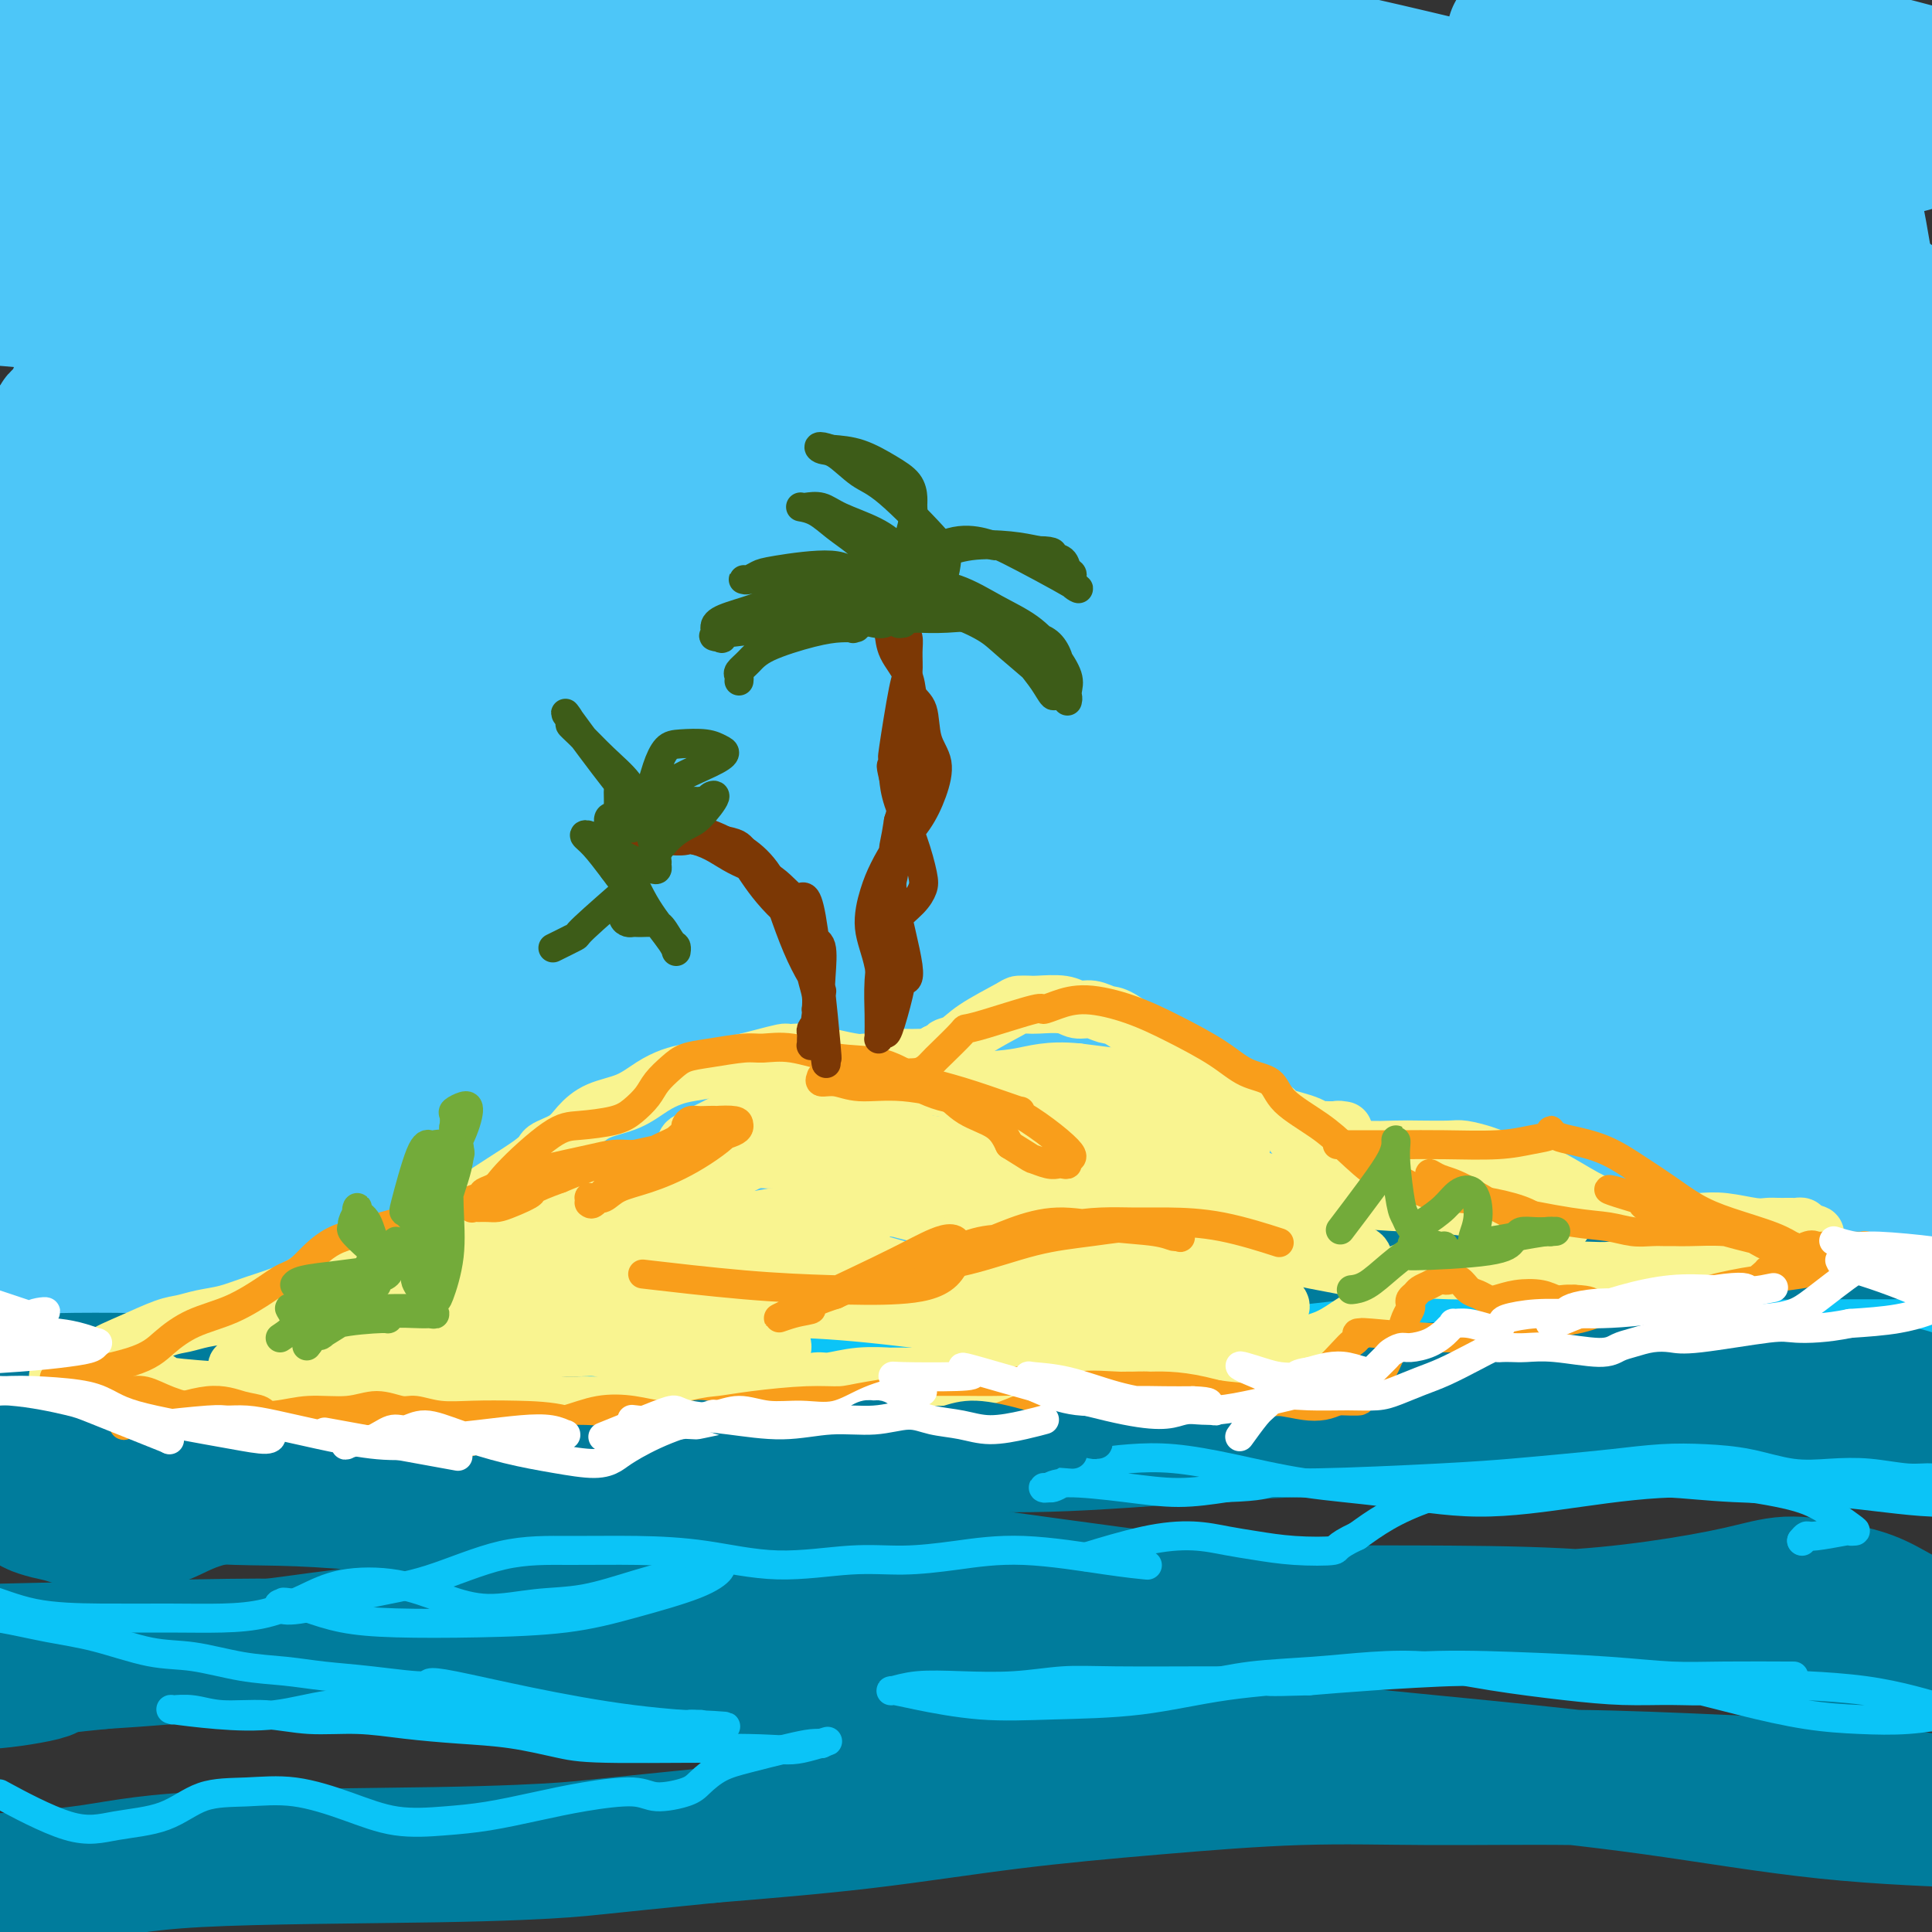 <svg viewBox='0 0 400 400' version='1.1' xmlns='http://www.w3.org/2000/svg' xmlns:xlink='http://www.w3.org/1999/xlink'><rect x="0" y="0" width="400" height="400" fill="#333333" stroke="none"/><g fill='none' stroke='rgb(77,198,248)' stroke-width='28' stroke-linecap='round' stroke-linejoin='round'><path d='M351,37c1.251,-0.572 2.503,-1.143 0,0c-2.503,1.143 -8.760,4.002 -15,5c-6.240,0.998 -12.462,0.135 -20,-1c-7.538,-1.135 -16.391,-2.541 -23,-4c-6.609,-1.459 -10.975,-2.969 -15,-4c-4.025,-1.031 -7.710,-1.581 -10,-2c-2.290,-0.419 -3.186,-0.707 -4,-1c-0.814,-0.293 -1.547,-0.590 -1,-1c0.547,-0.410 2.374,-0.934 6,-2c3.626,-1.066 9.052,-2.673 16,-4c6.948,-1.327 15.417,-2.375 23,-3c7.583,-0.625 14.281,-0.826 20,-1c5.719,-0.174 10.460,-0.321 15,0c4.540,0.321 8.878,1.109 13,2c4.122,0.891 8.029,1.886 11,3c2.971,1.114 5.007,2.346 6,3c0.993,0.654 0.944,0.729 1,1c0.056,0.271 0.217,0.737 -1,1c-1.217,0.263 -3.813,0.322 -7,0c-3.187,-0.322 -6.966,-1.024 -11,-2c-4.034,-0.976 -8.324,-2.225 -13,-4c-4.676,-1.775 -9.739,-4.077 -14,-6c-4.261,-1.923 -7.721,-3.469 -10,-5c-2.279,-1.531 -3.376,-3.048 -4,-4c-0.624,-0.952 -0.776,-1.338 1,-1c1.776,0.338 5.478,1.399 9,2c3.522,0.601 6.863,0.743 11,1c4.137,0.257 9.068,0.628 14,1'/><path d='M349,11c7.516,0.656 8.808,0.796 12,1c3.192,0.204 8.286,0.471 13,1c4.714,0.529 9.049,1.319 14,2c4.951,0.681 10.519,1.252 15,2c4.481,0.748 7.876,1.673 10,2c2.124,0.327 2.977,0.054 3,0c0.023,-0.054 -0.784,0.110 -1,0c-0.216,-0.110 0.160,-0.493 -2,-1c-2.160,-0.507 -6.854,-1.139 -11,-2c-4.146,-0.861 -7.744,-1.950 -12,-3c-4.256,-1.050 -9.172,-2.061 -15,-3c-5.828,-0.939 -12.569,-1.808 -18,-3c-5.431,-1.192 -9.552,-2.709 -13,-4c-3.448,-1.291 -6.221,-2.358 -8,-3c-1.779,-0.642 -2.563,-0.861 -3,-1c-0.437,-0.139 -0.528,-0.198 1,0c1.528,0.198 4.675,0.651 9,2c4.325,1.349 9.830,3.592 16,6c6.170,2.408 13.006,4.979 19,7c5.994,2.021 11.145,3.491 15,5c3.855,1.509 6.413,3.056 8,4c1.587,0.944 2.202,1.283 2,2c-0.202,0.717 -1.222,1.812 -3,3c-1.778,1.188 -4.315,2.471 -11,3c-6.685,0.529 -17.519,0.305 -29,-1c-11.481,-1.305 -23.610,-3.693 -38,-7c-14.390,-3.307 -31.041,-7.535 -47,-11c-15.959,-3.465 -31.226,-6.166 -45,-8c-13.774,-1.834 -26.055,-2.802 -35,-3c-8.945,-0.198 -14.556,0.372 -18,1c-3.444,0.628 -4.722,1.314 -6,2'/><path d='M171,4c-3.274,0.885 0.541,1.596 4,3c3.459,1.404 6.561,3.501 13,6c6.439,2.499 16.215,5.401 29,9c12.785,3.599 28.580,7.896 43,12c14.420,4.104 27.467,8.013 40,12c12.533,3.987 24.554,8.050 35,12c10.446,3.950 19.317,7.787 27,11c7.683,3.213 14.176,5.802 18,8c3.824,2.198 4.977,4.004 5,5c0.023,0.996 -1.083,1.183 -9,0c-7.917,-1.183 -22.643,-3.737 -41,-8c-18.357,-4.263 -40.343,-10.235 -63,-16c-22.657,-5.765 -45.985,-11.322 -65,-16c-19.015,-4.678 -33.715,-8.478 -48,-12c-14.285,-3.522 -28.153,-6.766 -39,-9c-10.847,-2.234 -18.673,-3.456 -24,-4c-5.327,-0.544 -8.157,-0.408 -9,0c-0.843,0.408 0.300,1.088 5,2c4.700,0.912 12.957,2.057 27,4c14.043,1.943 33.872,4.685 54,8c20.128,3.315 40.557,7.203 60,11c19.443,3.797 37.902,7.503 54,12c16.098,4.497 29.837,9.786 42,15c12.163,5.214 22.750,10.354 31,15c8.250,4.646 14.164,8.799 18,11c3.836,2.201 5.594,2.451 5,3c-0.594,0.549 -3.540,1.399 -12,0c-8.460,-1.399 -22.432,-5.045 -40,-10c-17.568,-4.955 -38.730,-11.219 -61,-18c-22.270,-6.781 -45.649,-14.080 -67,-20c-21.351,-5.920 -40.676,-10.460 -60,-15'/><path d='M143,35c-38.389,-10.748 -40.360,-11.118 -50,-13c-9.640,-1.882 -26.947,-5.277 -39,-8c-12.053,-2.723 -18.852,-4.775 -24,-6c-5.148,-1.225 -8.645,-1.622 -10,-2c-1.355,-0.378 -0.567,-0.737 1,-1c1.567,-0.263 3.913,-0.431 13,2c9.087,2.431 24.916,7.460 41,12c16.084,4.540 32.422,8.590 52,14c19.578,5.410 42.397,12.181 65,19c22.603,6.819 44.992,13.687 64,20c19.008,6.313 34.635,12.069 49,18c14.365,5.931 27.468,12.035 39,17c11.532,4.965 21.493,8.791 30,12c8.507,3.209 15.559,5.800 19,7c3.441,1.200 3.272,1.008 3,1c-0.272,-0.008 -0.646,0.169 -8,-2c-7.354,-2.169 -21.689,-6.685 -38,-12c-16.311,-5.315 -34.598,-11.429 -57,-18c-22.402,-6.571 -48.919,-13.599 -73,-20c-24.081,-6.401 -45.724,-12.176 -66,-17c-20.276,-4.824 -39.183,-8.695 -56,-12c-16.817,-3.305 -31.545,-6.042 -41,-8c-9.455,-1.958 -13.639,-3.138 -16,-4c-2.361,-0.862 -2.901,-1.407 -2,-2c0.901,-0.593 3.241,-1.234 10,0c6.759,1.234 17.937,4.342 35,9c17.063,4.658 40.011,10.864 66,19c25.989,8.136 55.018,18.201 80,27c24.982,8.799 45.918,16.330 66,24c20.082,7.670 39.309,15.477 54,22c14.691,6.523 24.845,11.761 35,17'/><path d='M385,150c17.066,8.249 15.231,9.372 17,11c1.769,1.628 7.143,3.760 -3,0c-10.143,-3.760 -35.803,-13.411 -48,-18c-12.197,-4.589 -10.932,-4.114 -26,-10c-15.068,-5.886 -46.469,-18.131 -74,-27c-27.531,-8.869 -51.192,-14.360 -75,-20c-23.808,-5.640 -47.763,-11.429 -70,-16c-22.237,-4.571 -42.756,-7.923 -64,-11c-21.244,-3.077 -43.213,-5.879 -52,-7c-8.787,-1.121 -4.394,-0.560 0,0'/><path d='M-9,61c14.691,1.105 29.382,2.211 50,6c20.618,3.789 47.164,10.262 74,17c26.836,6.738 53.963,13.740 78,21c24.037,7.260 44.986,14.779 62,21c17.014,6.221 30.093,11.143 41,16c10.907,4.857 19.641,9.649 29,14c9.359,4.351 19.345,8.260 28,11c8.655,2.740 15.981,4.310 20,5c4.019,0.690 4.731,0.498 5,0c0.269,-0.498 0.094,-1.304 -5,-3c-5.094,-1.696 -15.109,-4.284 -29,-8c-13.891,-3.716 -31.659,-8.560 -53,-14c-21.341,-5.440 -46.255,-11.474 -68,-16c-21.745,-4.526 -40.320,-7.543 -58,-10c-17.680,-2.457 -34.464,-4.354 -47,-6c-12.536,-1.646 -20.824,-3.042 -26,-4c-5.176,-0.958 -7.240,-1.478 -8,-2c-0.760,-0.522 -0.217,-1.045 0,-1c0.217,0.045 0.107,0.659 4,2c3.893,1.341 11.790,3.410 24,7c12.210,3.590 28.734,8.701 48,14c19.266,5.299 41.274,10.786 62,16c20.726,5.214 40.171,10.155 58,15c17.829,4.845 34.044,9.595 48,14c13.956,4.405 25.654,8.464 35,12c9.346,3.536 16.341,6.547 20,9c3.659,2.453 3.981,4.348 4,5c0.019,0.652 -0.264,0.060 -5,-1c-4.736,-1.060 -13.925,-2.589 -29,-6c-15.075,-3.411 -36.038,-8.706 -57,-14'/><path d='M296,181c-27.436,-5.749 -50.525,-9.620 -72,-12c-21.475,-2.380 -41.335,-3.267 -58,-4c-16.665,-0.733 -30.135,-1.310 -42,-1c-11.865,0.310 -22.125,1.509 -26,2c-3.875,0.491 -1.365,0.274 0,0c1.365,-0.274 1.583,-0.605 8,0c6.417,0.605 19.031,2.147 36,4c16.969,1.853 38.291,4.018 61,7c22.709,2.982 46.803,6.780 67,10c20.197,3.220 36.498,5.863 51,9c14.502,3.137 27.207,6.770 37,10c9.793,3.230 16.674,6.059 20,8c3.326,1.941 3.096,2.993 2,4c-1.096,1.007 -3.057,1.967 -11,2c-7.943,0.033 -21.869,-0.863 -42,-4c-20.131,-3.137 -46.467,-8.515 -71,-13c-24.533,-4.485 -47.264,-8.077 -68,-11c-20.736,-2.923 -39.475,-5.177 -55,-7c-15.525,-1.823 -27.834,-3.217 -36,-4c-8.166,-0.783 -12.190,-0.956 -14,-1c-1.810,-0.044 -1.407,0.042 2,0c3.407,-0.042 9.818,-0.210 23,1c13.182,1.210 33.137,3.800 55,6c21.863,2.200 45.635,4.011 66,6c20.365,1.989 37.322,4.157 52,6c14.678,1.843 27.076,3.360 36,5c8.924,1.640 14.375,3.404 17,4c2.625,0.596 2.425,0.026 -1,0c-3.425,-0.026 -10.076,0.493 -24,-1c-13.924,-1.493 -35.121,-4.998 -57,-9c-21.879,-4.002 -44.439,-8.501 -67,-13'/><path d='M185,185c-30.838,-6.025 -45.933,-10.088 -63,-14c-17.067,-3.912 -36.104,-7.675 -50,-11c-13.896,-3.325 -22.649,-6.213 -29,-10c-6.351,-3.787 -10.299,-8.473 -12,-11c-1.701,-2.527 -1.156,-2.896 3,-4c4.156,-1.104 11.922,-2.944 24,-4c12.078,-1.056 28.467,-1.328 46,0c17.533,1.328 36.209,4.256 54,7c17.791,2.744 34.697,5.302 47,9c12.303,3.698 20.004,8.534 24,12c3.996,3.466 4.289,5.563 3,7c-1.289,1.437 -4.159,2.216 -12,2c-7.841,-0.216 -20.655,-1.427 -35,-4c-14.345,-2.573 -30.223,-6.507 -46,-11c-15.777,-4.493 -31.454,-9.544 -46,-14c-14.546,-4.456 -27.962,-8.316 -37,-11c-9.038,-2.684 -13.698,-4.190 -16,-5c-2.302,-0.810 -2.248,-0.923 -1,-1c1.248,-0.077 3.688,-0.117 11,0c7.312,0.117 19.496,0.390 33,2c13.504,1.610 28.326,4.555 41,7c12.674,2.445 23.198,4.388 33,7c9.802,2.612 18.881,5.892 24,8c5.119,2.108 6.278,3.045 6,4c-0.278,0.955 -1.993,1.927 -6,2c-4.007,0.073 -10.305,-0.752 -20,-3c-9.695,-2.248 -22.786,-5.920 -36,-10c-13.214,-4.080 -26.552,-8.568 -39,-14c-12.448,-5.432 -24.005,-11.809 -34,-17c-9.995,-5.191 -18.427,-9.198 -24,-13c-5.573,-3.802 -8.286,-7.401 -11,-11'/><path d='M17,84c-1.751,-2.990 -0.630,-4.964 1,-7c1.630,-2.036 3.768,-4.133 9,-5c5.232,-0.867 13.558,-0.504 23,1c9.442,1.504 20.001,4.150 30,8c9.999,3.850 19.440,8.904 29,13c9.560,4.096 19.241,7.232 26,11c6.759,3.768 10.597,8.167 12,11c1.403,2.833 0.372,4.101 -2,5c-2.372,0.899 -6.086,1.429 -14,0c-7.914,-1.429 -20.029,-4.817 -32,-8c-11.971,-3.183 -23.797,-6.160 -34,-10c-10.203,-3.840 -18.784,-8.543 -26,-12c-7.216,-3.457 -13.069,-5.670 -16,-7c-2.931,-1.330 -2.942,-1.779 -3,-2c-0.058,-0.221 -0.163,-0.216 4,0c4.163,0.216 12.595,0.643 22,3c9.405,2.357 19.784,6.643 30,10c10.216,3.357 20.267,5.783 28,9c7.733,3.217 13.146,7.223 16,10c2.854,2.777 3.148,4.323 2,5c-1.148,0.677 -3.739,0.483 -9,-2c-5.261,-2.483 -13.192,-7.256 -23,-13c-9.808,-5.744 -21.492,-12.459 -31,-19c-9.508,-6.541 -16.841,-12.909 -24,-19c-7.159,-6.091 -14.143,-11.904 -19,-16c-4.857,-4.096 -7.586,-6.473 -9,-8c-1.414,-1.527 -1.511,-2.202 -1,-3c0.511,-0.798 1.632,-1.719 4,-2c2.368,-0.281 5.984,0.078 12,1c6.016,0.922 14.433,2.406 21,5c6.567,2.594 11.283,6.297 16,10'/><path d='M59,53c3.292,3.478 3.524,7.174 4,10c0.476,2.826 1.198,4.784 -2,4c-3.198,-0.784 -10.314,-4.309 -15,-7c-4.686,-2.691 -6.940,-4.548 -12,-9c-5.060,-4.452 -12.925,-11.498 -19,-18c-6.075,-6.502 -10.359,-12.458 -14,-17c-3.641,-4.542 -6.640,-7.670 -8,-9c-1.360,-1.330 -1.081,-0.862 -1,-1c0.081,-0.138 -0.037,-0.880 2,0c2.037,0.880 6.227,3.384 12,5c5.773,1.616 13.128,2.346 20,4c6.872,1.654 13.259,4.234 20,6c6.741,1.766 13.835,2.719 21,4c7.165,1.281 14.402,2.892 21,4c6.598,1.108 12.559,1.715 18,2c5.441,0.285 10.364,0.249 14,0c3.636,-0.249 5.986,-0.711 7,-1c1.014,-0.289 0.691,-0.407 0,-1c-0.691,-0.593 -1.751,-1.663 -5,-3c-3.249,-1.337 -8.687,-2.940 -16,-5c-7.313,-2.060 -16.501,-4.576 -24,-7c-7.499,-2.424 -13.310,-4.756 -18,-7c-4.690,-2.244 -8.258,-4.399 -10,-6c-1.742,-1.601 -1.659,-2.649 -1,-4c0.659,-1.351 1.895,-3.006 6,-4c4.105,-0.994 11.078,-1.325 22,-1c10.922,0.325 25.794,1.308 41,3c15.206,1.692 30.746,4.093 47,7c16.254,2.907 33.222,6.321 48,10c14.778,3.679 27.365,7.623 37,11c9.635,3.377 16.317,6.189 23,9'/><path d='M277,32c11.166,3.955 9.080,3.842 8,4c-1.080,0.158 -1.154,0.588 -1,1c0.154,0.412 0.536,0.808 -13,-1c-13.536,-1.808 -40.989,-5.819 -54,-8c-13.011,-2.181 -11.579,-2.531 -19,-4c-7.421,-1.469 -23.694,-4.058 -37,-6c-13.306,-1.942 -23.644,-3.239 -33,-5c-9.356,-1.761 -17.732,-3.987 -25,-5c-7.268,-1.013 -13.430,-0.812 -17,-1c-3.570,-0.188 -4.548,-0.764 -5,-1c-0.452,-0.236 -0.380,-0.132 2,0c2.380,0.132 7.066,0.291 16,1c8.934,0.709 22.116,1.969 36,3c13.884,1.031 28.469,1.834 43,3c14.531,1.166 29.007,2.697 43,4c13.993,1.303 27.504,2.379 40,4c12.496,1.621 23.976,3.788 34,6c10.024,2.212 18.590,4.469 27,7c8.410,2.531 16.663,5.334 24,8c7.337,2.666 13.760,5.193 20,8c6.240,2.807 12.299,5.894 17,8c4.701,2.106 8.044,3.232 10,5c1.956,1.768 2.526,4.178 3,5c0.474,0.822 0.853,0.056 1,0c0.147,-0.056 0.061,0.598 0,1c-0.061,0.402 -0.096,0.553 0,2c0.096,1.447 0.325,4.192 0,7c-0.325,2.808 -1.203,5.679 -2,8c-0.797,2.321 -1.513,4.092 -2,5c-0.487,0.908 -0.743,0.954 -1,1'/><path d='M392,92c-0.832,2.514 -0.411,1.800 -1,0c-0.589,-1.800 -2.187,-4.685 -4,-8c-1.813,-3.315 -3.839,-7.059 -7,-16c-3.161,-8.941 -7.456,-23.079 -9,-29c-1.544,-5.921 -0.336,-3.624 0,-5c0.336,-1.376 -0.199,-6.423 0,-9c0.199,-2.577 1.133,-2.684 2,-3c0.867,-0.316 1.666,-0.842 2,-1c0.334,-0.158 0.202,0.050 1,1c0.798,0.950 2.527,2.640 4,6c1.473,3.360 2.690,8.389 4,15c1.310,6.611 2.712,14.804 4,24c1.288,9.196 2.461,19.396 3,29c0.539,9.604 0.445,18.611 0,28c-0.445,9.389 -1.241,19.159 -2,28c-0.759,8.841 -1.483,16.751 -2,24c-0.517,7.249 -0.829,13.835 -1,19c-0.171,5.165 -0.200,8.909 0,12c0.200,3.091 0.631,5.527 1,7c0.369,1.473 0.678,1.981 1,2c0.322,0.019 0.659,-0.452 1,-1c0.341,-0.548 0.686,-1.173 1,-6c0.314,-4.827 0.596,-13.857 0,-23c-0.596,-9.143 -2.070,-18.397 -2,-26c0.070,-7.603 1.683,-13.553 2,-18c0.317,-4.447 -0.661,-7.391 -1,-10c-0.339,-2.609 -0.038,-4.881 0,-6c0.038,-1.119 -0.186,-1.083 0,-1c0.186,0.083 0.781,0.215 1,0c0.219,-0.215 0.063,-0.776 1,1c0.937,1.776 2.969,5.888 5,10'/><path d='M396,136c2.198,5.201 4.192,13.202 5,22c0.808,8.798 0.428,18.392 0,27c-0.428,8.608 -0.904,16.229 -2,23c-1.096,6.771 -2.811,12.691 -4,18c-1.189,5.309 -1.851,10.005 -2,12c-0.149,1.995 0.215,1.288 0,1c-0.215,-0.288 -1.008,-0.157 -1,0c0.008,0.157 0.816,0.339 0,-1c-0.816,-1.339 -3.258,-4.198 -6,-7c-2.742,-2.802 -5.786,-5.548 -11,-8c-5.214,-2.452 -12.599,-4.612 -20,-6c-7.401,-1.388 -14.817,-2.004 -22,-2c-7.183,0.004 -14.133,0.628 -22,1c-7.867,0.372 -16.651,0.491 -24,0c-7.349,-0.491 -13.264,-1.591 -17,-2c-3.736,-0.409 -5.294,-0.125 -6,0c-0.706,0.125 -0.561,0.091 0,0c0.561,-0.091 1.539,-0.239 4,0c2.461,0.239 6.407,0.867 11,2c4.593,1.133 9.834,2.772 17,5c7.166,2.228 16.257,5.045 25,8c8.743,2.955 17.139,6.047 25,9c7.861,2.953 15.189,5.768 22,8c6.811,2.232 13.105,3.880 18,5c4.895,1.120 8.389,1.713 11,2c2.611,0.287 4.337,0.268 5,0c0.663,-0.268 0.263,-0.784 0,-1c-0.263,-0.216 -0.390,-0.130 -1,0c-0.610,0.130 -1.703,0.304 -4,0c-2.297,-0.304 -5.799,-1.087 -11,-2c-5.201,-0.913 -12.100,-1.957 -19,-3'/><path d='M367,247c-10.063,-1.481 -17.722,-2.183 -27,-3c-9.278,-0.817 -20.176,-1.750 -30,-3c-9.824,-1.250 -18.575,-2.819 -34,-5c-15.425,-2.181 -37.525,-4.976 -48,-6c-10.475,-1.024 -9.326,-0.278 -14,0c-4.674,0.278 -15.173,0.090 -23,0c-7.827,-0.090 -12.984,-0.080 -16,0c-3.016,0.080 -3.892,0.230 -4,0c-0.108,-0.230 0.552,-0.840 4,-1c3.448,-0.160 9.686,0.132 18,0c8.314,-0.132 18.706,-0.687 29,-1c10.294,-0.313 20.492,-0.384 31,0c10.508,0.384 21.327,1.224 31,2c9.673,0.776 18.202,1.487 28,3c9.798,1.513 20.867,3.829 32,7c11.133,3.171 22.330,7.199 32,10c9.670,2.801 17.813,4.376 23,5c5.187,0.624 7.417,0.297 8,0c0.583,-0.297 -0.481,-0.563 -3,-1c-2.519,-0.437 -6.494,-1.046 -14,-3c-7.506,-1.954 -18.545,-5.252 -29,-8c-10.455,-2.748 -20.328,-4.946 -33,-7c-12.672,-2.054 -28.145,-3.965 -42,-6c-13.855,-2.035 -26.094,-4.194 -38,-5c-11.906,-0.806 -23.479,-0.258 -34,0c-10.521,0.258 -19.991,0.224 -28,1c-8.009,0.776 -14.558,2.360 -21,3c-6.442,0.640 -12.778,0.337 -19,1c-6.222,0.663 -12.329,2.294 -17,3c-4.671,0.706 -7.906,0.487 -11,1c-3.094,0.513 -6.047,1.756 -9,3'/><path d='M109,237c-12.073,1.669 -3.755,0.342 -2,0c1.755,-0.342 -3.051,0.300 3,0c6.051,-0.300 22.961,-1.543 31,-2c8.039,-0.457 7.207,-0.127 13,0c5.793,0.127 18.209,0.052 29,0c10.791,-0.052 19.956,-0.082 29,0c9.044,0.082 17.967,0.274 26,0c8.033,-0.274 15.175,-1.016 22,-1c6.825,0.016 13.331,0.789 19,1c5.669,0.211 10.501,-0.140 15,0c4.499,0.140 8.667,0.770 13,1c4.333,0.230 8.833,0.061 14,0c5.167,-0.061 11.002,-0.015 16,0c4.998,0.015 9.159,0.000 13,0c3.841,-0.000 7.362,0.014 10,0c2.638,-0.014 4.395,-0.056 6,0c1.605,0.056 3.060,0.211 4,0c0.940,-0.211 1.365,-0.786 2,-1c0.635,-0.214 1.479,-0.065 2,0c0.521,0.065 0.719,0.047 1,0c0.281,-0.047 0.645,-0.122 1,0c0.355,0.122 0.700,0.440 -1,1c-1.700,0.560 -5.445,1.363 -9,2c-3.555,0.637 -6.919,1.109 -12,2c-5.081,0.891 -11.878,2.200 -20,3c-8.122,0.800 -17.569,1.091 -28,1c-10.431,-0.091 -21.847,-0.563 -33,-1c-11.153,-0.437 -22.044,-0.839 -32,-1c-9.956,-0.161 -18.978,-0.080 -28,0'/><path d='M213,242c-23.075,0.076 -20.262,0.765 -24,2c-3.738,1.235 -14.027,3.017 -21,4c-6.973,0.983 -10.632,1.167 -21,3c-10.368,1.833 -27.447,5.314 -37,7c-9.553,1.686 -11.580,1.577 -15,2c-3.420,0.423 -8.233,1.377 -12,2c-3.767,0.623 -6.487,0.915 -9,1c-2.513,0.085 -4.819,-0.039 -7,0c-2.181,0.039 -4.236,0.239 -6,0c-1.764,-0.239 -3.237,-0.919 -5,-1c-1.763,-0.081 -3.816,0.437 -6,1c-2.184,0.563 -4.499,1.172 -7,2c-2.501,0.828 -5.189,1.874 -8,3c-2.811,1.126 -5.745,2.332 -7,3c-1.255,0.668 -0.831,0.797 -1,1c-0.169,0.203 -0.933,0.478 0,0c0.933,-0.478 3.562,-1.710 7,-3c3.438,-1.290 7.685,-2.638 12,-4c4.315,-1.362 8.697,-2.738 14,-4c5.303,-1.262 11.525,-2.412 19,-3c7.475,-0.588 16.202,-0.615 25,-1c8.798,-0.385 17.666,-1.127 25,-2c7.334,-0.873 13.134,-1.877 18,-3c4.866,-1.123 8.797,-2.364 11,-3c2.203,-0.636 2.678,-0.666 3,-1c0.322,-0.334 0.489,-0.971 -1,-1c-1.489,-0.029 -4.636,0.549 -8,1c-3.364,0.451 -6.944,0.775 -13,1c-6.056,0.225 -14.587,0.350 -22,1c-7.413,0.650 -13.706,1.825 -20,3'/><path d='M97,253c-13.522,1.465 -15.326,2.627 -20,4c-4.674,1.373 -12.218,2.956 -18,4c-5.782,1.044 -9.802,1.549 -14,2c-4.198,0.451 -8.575,0.850 -12,1c-3.425,0.150 -5.898,0.052 -7,0c-1.102,-0.052 -0.832,-0.057 -1,0c-0.168,0.057 -0.775,0.178 -1,0c-0.225,-0.178 -0.068,-0.655 0,-1c0.068,-0.345 0.047,-0.560 0,-1c-0.047,-0.440 -0.121,-1.106 0,-2c0.121,-0.894 0.438,-2.018 0,-4c-0.438,-1.982 -1.632,-4.823 -2,-8c-0.368,-3.177 0.088,-6.689 1,-10c0.912,-3.311 2.280,-6.420 3,-10c0.720,-3.580 0.793,-7.632 1,-12c0.207,-4.368 0.549,-9.054 1,-14c0.451,-4.946 1.011,-10.153 1,-16c-0.011,-5.847 -0.594,-12.332 -1,-18c-0.406,-5.668 -0.636,-10.517 -1,-16c-0.364,-5.483 -0.861,-11.601 -2,-17c-1.139,-5.399 -2.921,-10.080 -4,-15c-1.079,-4.920 -1.456,-10.079 -2,-14c-0.544,-3.921 -1.256,-6.604 -2,-9c-0.744,-2.396 -1.522,-4.504 -2,-6c-0.478,-1.496 -0.658,-2.381 -1,-3c-0.342,-0.619 -0.847,-0.973 -1,-1c-0.153,-0.027 0.045,0.272 0,0c-0.045,-0.272 -0.332,-1.114 -1,0c-0.668,1.114 -1.718,4.185 -2,10c-0.282,5.815 0.205,14.376 0,24c-0.205,9.624 -1.103,20.312 -2,31'/><path d='M8,152c-0.761,13.714 -1.664,20.498 -2,28c-0.336,7.502 -0.105,15.722 0,22c0.105,6.278 0.083,10.613 0,16c-0.083,5.387 -0.228,11.827 0,15c0.228,3.173 0.831,3.081 1,4c0.169,0.919 -0.094,2.850 0,4c0.094,1.150 0.546,1.518 1,2c0.454,0.482 0.911,1.078 1,1c0.089,-0.078 -0.189,-0.829 0,-1c0.189,-0.171 0.847,0.240 0,-2c-0.847,-2.240 -3.198,-7.130 -6,-15c-2.802,-7.870 -6.054,-18.721 -7,-27c-0.946,-8.279 0.414,-13.988 2,-20c1.586,-6.012 3.398,-12.328 5,-17c1.602,-4.672 2.994,-7.699 4,-11c1.006,-3.301 1.626,-6.875 2,-10c0.374,-3.125 0.501,-5.802 0,-8c-0.501,-2.198 -1.630,-3.917 -2,-5c-0.370,-1.083 0.020,-1.532 0,-2c-0.020,-0.468 -0.450,-0.957 0,0c0.450,0.957 1.779,3.360 3,7c1.221,3.640 2.335,8.518 3,15c0.665,6.482 0.881,14.568 1,22c0.119,7.432 0.143,14.210 0,21c-0.143,6.790 -0.451,13.591 -1,20c-0.549,6.409 -1.338,12.425 -2,18c-0.662,5.575 -1.197,10.709 -2,15c-0.803,4.291 -1.875,7.738 -3,11c-1.125,3.262 -2.303,6.340 -3,8c-0.697,1.660 -0.913,1.903 -1,2c-0.087,0.097 -0.043,0.049 0,0'/><path d='M2,265c-1.022,3.427 -0.078,1.495 0,1c0.078,-0.495 -0.712,0.446 -1,1c-0.288,0.554 -0.074,0.722 0,1c0.074,0.278 0.009,0.666 0,1c-0.009,0.334 0.037,0.615 0,1c-0.037,0.385 -0.158,0.873 0,1c0.158,0.127 0.593,-0.109 1,0c0.407,0.109 0.785,0.561 3,1c2.215,0.439 6.267,0.863 10,1c3.733,0.137 7.148,-0.015 11,-1c3.852,-0.985 8.140,-2.803 12,-5c3.860,-2.197 7.292,-4.775 10,-7c2.708,-2.225 4.693,-4.099 8,-6c3.307,-1.901 7.937,-3.830 12,-6c4.063,-2.170 7.558,-4.581 12,-7c4.442,-2.419 9.830,-4.848 16,-8c6.170,-3.152 13.122,-7.029 19,-10c5.878,-2.971 10.684,-5.037 16,-7c5.316,-1.963 11.143,-3.822 17,-5c5.857,-1.178 11.742,-1.675 18,-2c6.258,-0.325 12.887,-0.480 18,-1c5.113,-0.520 8.711,-1.407 12,-2c3.289,-0.593 6.269,-0.892 8,-1c1.731,-0.108 2.211,-0.025 3,0c0.789,0.025 1.886,-0.008 3,0c1.114,0.008 2.246,0.057 3,0c0.754,-0.057 1.130,-0.222 2,0c0.870,0.222 2.234,0.829 3,1c0.766,0.171 0.933,-0.094 0,0c-0.933,0.094 -2.967,0.547 -5,1'/><path d='M213,207c-4.204,0.322 -12.216,0.628 -21,0c-8.784,-0.628 -18.342,-2.190 -28,-4c-9.658,-1.810 -19.417,-3.867 -29,-6c-9.583,-2.133 -18.990,-4.340 -26,-6c-7.010,-1.660 -11.621,-2.773 -16,-4c-4.379,-1.227 -8.525,-2.570 -11,-4c-2.475,-1.430 -3.280,-2.948 -5,-5c-1.720,-2.052 -4.355,-4.640 -7,-7c-2.645,-2.360 -5.298,-4.494 -7,-6c-1.702,-1.506 -2.451,-2.384 -3,-3c-0.549,-0.616 -0.896,-0.968 -1,-1c-0.104,-0.032 0.036,0.257 0,0c-0.036,-0.257 -0.247,-1.060 2,0c2.247,1.060 6.951,3.984 13,8c6.049,4.016 13.442,9.123 21,14c7.558,4.877 15.280,9.522 22,14c6.720,4.478 12.438,8.787 17,13c4.562,4.213 7.967,8.329 10,11c2.033,2.671 2.694,3.899 3,5c0.306,1.101 0.258,2.077 -1,2c-1.258,-0.077 -3.727,-1.207 -9,-3c-5.273,-1.793 -13.352,-4.251 -21,-8c-7.648,-3.749 -14.865,-8.791 -21,-13c-6.135,-4.209 -11.189,-7.587 -16,-11c-4.811,-3.413 -9.380,-6.862 -12,-10c-2.620,-3.138 -3.290,-5.965 -4,-8c-0.710,-2.035 -1.460,-3.279 -2,-4c-0.540,-0.721 -0.868,-0.920 -1,-1c-0.132,-0.080 -0.066,-0.040 0,0'/><path d='M60,170c-1.318,-1.621 -1.112,0.825 -1,4c0.112,3.175 0.132,7.077 1,11c0.868,3.923 2.584,7.868 5,12c2.416,4.132 5.532,8.453 8,12c2.468,3.547 4.288,6.320 6,9c1.712,2.680 3.318,5.265 4,6c0.682,0.735 0.441,-0.381 1,0c0.559,0.381 1.917,2.258 -1,0c-2.917,-2.258 -10.111,-8.651 -14,-12c-3.889,-3.349 -4.473,-3.653 -7,-6c-2.527,-2.347 -6.996,-6.737 -10,-10c-3.004,-3.263 -4.543,-5.399 -6,-7c-1.457,-1.601 -2.832,-2.668 -3,-3c-0.168,-0.332 0.870,0.072 1,0c0.130,-0.072 -0.648,-0.620 0,0c0.648,0.620 2.722,2.409 5,5c2.278,2.591 4.761,5.983 7,10c2.239,4.017 4.234,8.658 6,13c1.766,4.342 3.302,8.386 4,12c0.698,3.614 0.557,6.799 0,9c-0.557,2.201 -1.529,3.419 -2,4c-0.471,0.581 -0.442,0.527 -1,0c-0.558,-0.527 -1.705,-1.526 -3,-4c-1.295,-2.474 -2.739,-6.424 -5,-13c-2.261,-6.576 -5.338,-15.779 -8,-23c-2.662,-7.221 -4.909,-12.460 -6,-17c-1.091,-4.540 -1.024,-8.382 -1,-11c0.024,-2.618 0.007,-4.013 0,-5c-0.007,-0.987 -0.002,-1.568 0,-2c0.002,-0.432 0.001,-0.716 0,-1'/><path d='M40,163c-0.148,-2.987 -0.018,-0.956 0,1c0.018,1.956 -0.075,3.836 0,7c0.075,3.164 0.319,7.614 1,13c0.681,5.386 1.800,11.710 2,18c0.200,6.290 -0.520,12.547 -1,18c-0.480,5.453 -0.719,10.102 -1,14c-0.281,3.898 -0.604,7.045 -1,10c-0.396,2.955 -0.863,5.718 -1,7c-0.137,1.282 0.057,1.083 0,0c-0.057,-1.083 -0.367,-3.049 -1,-6c-0.633,-2.951 -1.591,-6.887 -2,-10c-0.409,-3.113 -0.269,-5.402 0,-7c0.269,-1.598 0.668,-2.504 1,-3c0.332,-0.496 0.598,-0.582 1,0c0.402,0.582 0.942,1.830 2,4c1.058,2.170 2.635,5.261 3,8c0.365,2.739 -0.480,5.126 -1,7c-0.520,1.874 -0.714,3.234 -1,4c-0.286,0.766 -0.664,0.937 -1,1c-0.336,0.063 -0.629,0.017 -1,0c-0.371,-0.017 -0.820,-0.005 -1,0c-0.180,0.005 -0.090,0.002 0,0'/></g>
<g fill='none' stroke='rgb(0,124,156)' stroke-width='28' stroke-linecap='round' stroke-linejoin='round'><path d='M372,286c-0.004,-0.007 -0.007,-0.015 0,0c0.007,0.015 0.026,0.051 0,0c-0.026,-0.051 -0.095,-0.190 0,0c0.095,0.190 0.354,0.708 0,0c-0.354,-0.708 -1.320,-2.642 -7,-4c-5.680,-1.358 -16.073,-2.139 -25,-2c-8.927,0.139 -16.387,1.198 -25,2c-8.613,0.802 -18.377,1.346 -27,2c-8.623,0.654 -16.103,1.418 -24,2c-7.897,0.582 -16.211,0.980 -24,2c-7.789,1.020 -15.055,2.660 -22,4c-6.945,1.340 -13.570,2.381 -19,3c-5.430,0.619 -9.666,0.818 -13,1c-3.334,0.182 -5.767,0.348 -7,0c-1.233,-0.348 -1.265,-1.208 -1,-2c0.265,-0.792 0.829,-1.515 3,-3c2.171,-1.485 5.950,-3.732 10,-5c4.050,-1.268 8.371,-1.557 13,-2c4.629,-0.443 9.565,-1.040 16,-1c6.435,0.040 14.369,0.718 21,1c6.631,0.282 11.960,0.169 18,0c6.040,-0.169 12.793,-0.393 19,-1c6.207,-0.607 11.870,-1.596 18,-2c6.130,-0.404 12.727,-0.224 19,0c6.273,0.224 12.221,0.493 18,1c5.779,0.507 11.390,1.254 17,2'/><path d='M350,284c10.485,0.748 9.697,1.119 14,2c4.303,0.881 13.695,2.273 18,3c4.305,0.727 3.521,0.789 6,1c2.479,0.211 8.221,0.570 13,1c4.779,0.430 8.596,0.932 12,1c3.404,0.068 6.395,-0.296 8,-1c1.605,-0.704 1.823,-1.746 2,-2c0.177,-0.254 0.314,0.280 0,0c-0.314,-0.280 -1.079,-1.374 -2,-2c-0.921,-0.626 -1.996,-0.783 -3,-1c-1.004,-0.217 -1.935,-0.495 -3,-1c-1.065,-0.505 -2.265,-1.238 -4,-2c-1.735,-0.762 -4.007,-1.552 -7,-2c-2.993,-0.448 -6.707,-0.554 -10,-1c-3.293,-0.446 -6.164,-1.233 -9,-2c-2.836,-0.767 -5.635,-1.516 -8,-2c-2.365,-0.484 -4.296,-0.705 -6,-1c-1.704,-0.295 -3.182,-0.664 -5,-1c-1.818,-0.336 -3.976,-0.640 -5,-1c-1.024,-0.360 -0.913,-0.775 -1,-1c-0.087,-0.225 -0.373,-0.261 1,0c1.373,0.261 4.404,0.817 7,1c2.596,0.183 4.757,-0.007 7,0c2.243,0.007 4.569,0.212 6,0c1.431,-0.212 1.967,-0.841 3,-1c1.033,-0.159 2.564,0.154 4,0c1.436,-0.154 2.777,-0.773 4,-1c1.223,-0.227 2.329,-0.061 3,0c0.671,0.061 0.906,0.017 1,0c0.094,-0.017 0.047,-0.009 0,0'/><path d='M396,271c5.158,-0.277 0.554,0.031 -2,0c-2.554,-0.031 -3.058,-0.400 -10,0c-6.942,0.400 -20.323,1.568 -27,2c-6.677,0.432 -6.651,0.130 -11,0c-4.349,-0.130 -13.075,-0.086 -21,0c-7.925,0.086 -15.051,0.213 -22,0c-6.949,-0.213 -13.721,-0.765 -20,-1c-6.279,-0.235 -12.066,-0.152 -17,0c-4.934,0.152 -9.017,0.374 -13,1c-3.983,0.626 -7.867,1.656 -12,2c-4.133,0.344 -8.515,0.001 -12,0c-3.485,-0.001 -6.073,0.339 -9,0c-2.927,-0.339 -6.192,-1.357 -9,-2c-2.808,-0.643 -5.160,-0.910 -8,-1c-2.840,-0.090 -6.167,-0.003 -9,0c-2.833,0.003 -5.173,-0.077 -8,0c-2.827,0.077 -6.141,0.310 -10,1c-3.859,0.690 -8.264,1.838 -13,3c-4.736,1.162 -9.805,2.340 -14,3c-4.195,0.660 -7.518,0.803 -11,1c-3.482,0.197 -7.124,0.449 -10,1c-2.876,0.551 -4.985,1.401 -8,2c-3.015,0.599 -6.934,0.948 -11,1c-4.066,0.052 -8.277,-0.193 -14,0c-5.723,0.193 -12.958,0.822 -19,1c-6.042,0.178 -10.890,-0.096 -15,0c-4.110,0.096 -7.483,0.562 -10,1c-2.517,0.438 -4.180,0.849 -5,1c-0.820,0.151 -0.798,0.041 -1,0c-0.202,-0.041 -0.629,-0.012 -1,0c-0.371,0.012 -0.685,0.006 -1,0'/><path d='M43,287c-11.912,0.636 -3.194,0.227 0,0c3.194,-0.227 0.862,-0.270 -1,0c-1.862,0.270 -3.255,0.854 -4,1c-0.745,0.146 -0.844,-0.147 -2,0c-1.156,0.147 -3.371,0.733 -6,1c-2.629,0.267 -5.674,0.216 -9,0c-3.326,-0.216 -6.934,-0.597 -13,-1c-6.066,-0.403 -14.590,-0.830 -18,-1c-3.410,-0.170 -1.705,-0.085 0,0'/><path d='M-10,288c-1.210,0.227 -2.419,0.453 0,0c2.419,-0.453 8.468,-1.587 18,-2c9.532,-0.413 22.548,-0.106 29,0c6.452,0.106 6.340,0.011 8,0c1.660,-0.011 5.092,0.062 7,0c1.908,-0.062 2.294,-0.259 3,0c0.706,0.259 1.734,0.973 3,1c1.266,0.027 2.769,-0.632 5,-1c2.231,-0.368 5.189,-0.445 8,-1c2.811,-0.555 5.473,-1.588 9,-2c3.527,-0.412 7.918,-0.204 15,0c7.082,0.204 16.854,0.403 25,1c8.146,0.597 14.664,1.590 21,2c6.336,0.410 12.488,0.236 18,0c5.512,-0.236 10.382,-0.534 15,-1c4.618,-0.466 8.984,-1.098 13,-2c4.016,-0.902 7.683,-2.072 12,-4c4.317,-1.928 9.283,-4.615 14,-6c4.717,-1.385 9.183,-1.470 14,-2c4.817,-0.530 9.984,-1.505 14,-2c4.016,-0.495 6.881,-0.511 10,-1c3.119,-0.489 6.491,-1.449 10,-2c3.509,-0.551 7.153,-0.691 11,-1c3.847,-0.309 7.895,-0.788 12,-1c4.105,-0.212 8.266,-0.159 12,0c3.734,0.159 7.042,0.424 11,1c3.958,0.576 8.566,1.463 13,2c4.434,0.537 8.696,0.725 13,1c4.304,0.275 8.652,0.638 13,1'/><path d='M346,269c11.922,0.901 10.725,0.653 13,1c2.275,0.347 8.020,1.288 12,2c3.980,0.712 6.193,1.194 8,2c1.807,0.806 3.207,1.934 4,3c0.793,1.066 0.977,2.068 1,3c0.023,0.932 -0.116,1.793 -1,3c-0.884,1.207 -2.514,2.760 -5,4c-2.486,1.240 -5.826,2.166 -11,3c-5.174,0.834 -12.180,1.576 -20,2c-7.820,0.424 -16.454,0.529 -27,1c-10.546,0.471 -23.003,1.307 -35,2c-11.997,0.693 -23.534,1.244 -35,2c-11.466,0.756 -22.862,1.718 -33,2c-10.138,0.282 -19.018,-0.114 -27,0c-7.982,0.114 -15.067,0.739 -23,1c-7.933,0.261 -16.714,0.160 -25,0c-8.286,-0.160 -16.076,-0.378 -24,0c-7.924,0.378 -15.981,1.352 -24,2c-8.019,0.648 -16.001,0.972 -23,2c-6.999,1.028 -13.017,2.762 -18,4c-4.983,1.238 -8.931,1.980 -12,3c-3.069,1.020 -5.258,2.319 -7,3c-1.742,0.681 -3.035,0.744 -4,1c-0.965,0.256 -1.600,0.707 -3,1c-1.400,0.293 -3.564,0.430 -6,0c-2.436,-0.430 -5.145,-1.427 -7,-2c-1.855,-0.573 -2.858,-0.720 -4,-1c-1.142,-0.280 -2.423,-0.691 -3,-1c-0.577,-0.309 -0.451,-0.517 2,-1c2.451,-0.483 7.225,-1.242 12,-2'/><path d='M21,309c7.548,-0.220 19.419,0.730 28,1c8.581,0.270 13.873,-0.142 35,2c21.127,2.142 58.091,6.836 76,9c17.909,2.164 16.765,1.797 26,3c9.235,1.203 28.849,3.978 44,6c15.151,2.022 25.838,3.293 36,4c10.162,0.707 19.800,0.850 29,1c9.200,0.150 17.963,0.305 26,0c8.037,-0.305 15.348,-1.072 22,-2c6.652,-0.928 12.646,-2.018 17,-3c4.354,-0.982 7.069,-1.855 10,-2c2.931,-0.145 6.078,0.438 9,1c2.922,0.562 5.620,1.101 8,2c2.380,0.899 4.442,2.157 6,3c1.558,0.843 2.613,1.271 3,2c0.387,0.729 0.107,1.760 0,2c-0.107,0.240 -0.042,-0.310 0,0c0.042,0.310 0.062,1.481 -2,2c-2.062,0.519 -6.207,0.388 -13,0c-6.793,-0.388 -16.236,-1.032 -25,-2c-8.764,-0.968 -16.851,-2.260 -26,-3c-9.149,-0.740 -19.360,-0.927 -30,-1c-10.640,-0.073 -21.708,-0.031 -34,0c-12.292,0.031 -25.810,0.052 -40,0c-14.190,-0.052 -29.054,-0.176 -43,0c-13.946,0.176 -26.973,0.653 -39,1c-12.027,0.347 -23.054,0.565 -34,1c-10.946,0.435 -21.810,1.086 -31,2c-9.190,0.914 -16.705,2.092 -24,3c-7.295,0.908 -14.370,1.545 -20,2c-5.630,0.455 -9.815,0.727 -14,1'/><path d='M21,344c-15.718,1.568 -10.513,1.488 -11,2c-0.487,0.512 -6.666,1.615 -11,2c-4.334,0.385 -6.821,0.052 -8,0c-1.179,-0.052 -1.048,0.178 -1,0c0.048,-0.178 0.014,-0.765 0,-1c-0.014,-0.235 -0.007,-0.117 0,0'/><path d='M-5,342c16.879,-0.394 33.758,-0.787 45,-1c11.242,-0.213 16.846,-0.244 23,0c6.154,0.244 12.858,0.764 20,1c7.142,0.236 14.722,0.188 24,1c9.278,0.812 20.254,2.486 31,4c10.746,1.514 21.261,2.870 32,4c10.739,1.130 21.701,2.034 31,3c9.299,0.966 16.936,1.992 25,3c8.064,1.008 16.554,1.996 25,3c8.446,1.004 16.848,2.023 26,3c9.152,0.977 19.053,1.911 30,3c10.947,1.089 22.939,2.331 35,4c12.061,1.669 24.192,3.764 36,5c11.808,1.236 23.293,1.613 33,2c9.707,0.387 17.635,0.783 25,1c7.365,0.217 14.169,0.255 19,0c4.831,-0.255 7.691,-0.804 9,-1c1.309,-0.196 1.066,-0.038 0,0c-1.066,0.038 -2.955,-0.045 -7,0c-4.045,0.045 -10.246,0.218 -18,0c-7.754,-0.218 -17.061,-0.829 -26,-2c-8.939,-1.171 -17.508,-2.904 -27,-4c-9.492,-1.096 -19.906,-1.556 -30,-2c-10.094,-0.444 -19.868,-0.871 -30,-1c-10.132,-0.129 -20.622,0.041 -30,0c-9.378,-0.041 -17.643,-0.293 -27,0c-9.357,0.293 -19.807,1.130 -30,2c-10.193,0.870 -20.129,1.773 -30,3c-9.871,1.227 -19.677,2.779 -30,4c-10.323,1.221 -21.161,2.110 -32,3'/><path d='M147,380c-24.746,2.481 -25.612,2.682 -30,3c-4.388,0.318 -12.297,0.751 -27,1c-14.703,0.249 -36.199,0.314 -49,1c-12.801,0.686 -16.908,1.992 -25,3c-8.092,1.008 -20.169,1.716 -25,2c-4.831,0.284 -2.415,0.142 0,0'/></g>
<g fill='none' stroke='rgb(11,196,247)' stroke-width='6' stroke-linecap='round' stroke-linejoin='round'><path d='M1,372c0.331,0.180 0.663,0.360 0,0c-0.663,-0.360 -2.320,-1.259 0,0c2.320,1.259 8.616,4.678 13,6c4.384,1.322 6.856,0.548 10,0c3.144,-0.548 6.959,-0.871 10,-2c3.041,-1.129 5.306,-3.066 8,-4c2.694,-0.934 5.817,-0.866 9,-1c3.183,-0.134 6.426,-0.469 10,0c3.574,0.469 7.477,1.742 11,3c3.523,1.258 6.664,2.503 10,3c3.336,0.497 6.868,0.247 10,0c3.132,-0.247 5.864,-0.493 9,-1c3.136,-0.507 6.675,-1.277 10,-2c3.325,-0.723 6.437,-1.400 10,-2c3.563,-0.600 7.579,-1.123 10,-1c2.421,0.123 3.249,0.893 5,1c1.751,0.107 4.424,-0.447 6,-1c1.576,-0.553 2.053,-1.105 3,-2c0.947,-0.895 2.363,-2.135 4,-3c1.637,-0.865 3.496,-1.356 6,-2c2.504,-0.644 5.651,-1.440 8,-2c2.349,-0.560 3.898,-0.882 5,-1c1.102,-0.118 1.758,-0.032 2,0c0.242,0.032 0.069,0.009 0,0c-0.069,-0.009 -0.035,-0.005 0,0'/><path d='M170,361c3.697,-1.318 -1.059,0.386 -4,1c-2.941,0.614 -4.067,0.137 -11,0c-6.933,-0.137 -19.674,0.066 -27,0c-7.326,-0.066 -9.239,-0.400 -12,-1c-2.761,-0.600 -6.371,-1.466 -10,-2c-3.629,-0.534 -7.278,-0.736 -11,-1c-3.722,-0.264 -7.516,-0.592 -11,-1c-3.484,-0.408 -6.657,-0.898 -10,-1c-3.343,-0.102 -6.855,0.183 -10,0c-3.145,-0.183 -5.923,-0.833 -9,-1c-3.077,-0.167 -6.453,0.151 -9,0c-2.547,-0.151 -4.266,-0.769 -6,-1c-1.734,-0.231 -3.483,-0.074 -4,0c-0.517,0.074 0.199,0.065 0,0c-0.199,-0.065 -1.314,-0.186 0,0c1.314,0.186 5.056,0.679 9,1c3.944,0.321 8.090,0.471 12,0c3.910,-0.471 7.584,-1.563 11,-2c3.416,-0.437 6.575,-0.217 10,0c3.425,0.217 7.115,0.433 11,1c3.885,0.567 7.965,1.487 12,2c4.035,0.513 8.027,0.621 12,1c3.973,0.379 7.929,1.030 11,1c3.071,-0.030 5.259,-0.740 8,-1c2.741,-0.260 6.036,-0.070 8,0c1.964,0.070 2.599,0.019 3,0c0.401,-0.019 0.570,-0.005 1,0c0.430,0.005 1.123,0.001 1,0c-0.123,-0.001 -1.061,-0.001 -2,0'/><path d='M143,357c16.021,0.666 2.574,0.831 -12,-1c-14.574,-1.831 -30.275,-5.657 -37,-7c-6.725,-1.343 -4.475,-0.204 -6,0c-1.525,0.204 -6.824,-0.527 -11,-1c-4.176,-0.473 -7.227,-0.688 -10,-1c-2.773,-0.312 -5.266,-0.720 -8,-1c-2.734,-0.280 -5.707,-0.431 -9,-1c-3.293,-0.569 -6.906,-1.557 -10,-2c-3.094,-0.443 -5.668,-0.342 -9,-1c-3.332,-0.658 -7.422,-2.075 -11,-3c-3.578,-0.925 -6.643,-1.357 -10,-2c-3.357,-0.643 -7.005,-1.497 -10,-2c-2.995,-0.503 -5.339,-0.656 -7,-1c-1.661,-0.344 -2.641,-0.881 -3,-1c-0.359,-0.119 -0.096,0.178 0,0c0.096,-0.178 0.026,-0.832 0,-1c-0.026,-0.168 -0.007,0.151 0,0c0.007,-0.151 0.002,-0.771 0,-1c-0.002,-0.229 -0.001,-0.065 0,0c0.001,0.065 0.000,0.033 0,0'/><path d='M-10,329c0.035,-0.221 0.071,-0.441 0,0c-0.071,0.441 -0.248,1.544 0,2c0.248,0.456 0.922,0.266 2,0c1.078,-0.266 2.560,-0.607 5,0c2.440,0.607 5.836,2.161 10,3c4.164,0.839 9.094,0.962 14,1c4.906,0.038 9.787,-0.011 14,0c4.213,0.011 7.757,0.081 11,0c3.243,-0.081 6.185,-0.314 9,-1c2.815,-0.686 5.505,-1.825 8,-3c2.495,-1.175 4.796,-2.385 8,-3c3.204,-0.615 7.311,-0.636 11,0c3.689,0.636 6.961,1.927 10,3c3.039,1.073 5.845,1.928 9,2c3.155,0.072 6.658,-0.639 10,-1c3.342,-0.361 6.521,-0.371 10,-1c3.479,-0.629 7.257,-1.878 11,-3c3.743,-1.122 7.450,-2.117 10,-3c2.550,-0.883 3.943,-1.654 5,-2c1.057,-0.346 1.779,-0.266 2,0c0.221,0.266 -0.059,0.719 0,1c0.059,0.281 0.457,0.391 0,1c-0.457,0.609 -1.770,1.719 -5,3c-3.230,1.281 -8.378,2.734 -13,4c-4.622,1.266 -8.719,2.347 -14,3c-5.281,0.653 -11.747,0.879 -18,1c-6.253,0.121 -12.295,0.135 -17,0c-4.705,-0.135 -8.074,-0.421 -11,-1c-2.926,-0.579 -5.407,-1.451 -7,-2c-1.593,-0.549 -2.296,-0.774 -3,-1'/><path d='M61,332c-3.651,-0.606 -2.277,-0.119 -2,0c0.277,0.119 -0.541,-0.128 -1,0c-0.459,0.128 -0.558,0.633 0,1c0.558,0.367 1.773,0.596 5,0c3.227,-0.596 8.464,-2.016 13,-3c4.536,-0.984 8.369,-1.530 13,-3c4.631,-1.470 10.058,-3.863 15,-5c4.942,-1.137 9.399,-1.016 14,-1c4.601,0.016 9.346,-0.072 14,0c4.654,0.072 9.218,0.304 14,1c4.782,0.696 9.781,1.855 15,2c5.219,0.145 10.659,-0.725 15,-1c4.341,-0.275 7.584,0.046 11,0c3.416,-0.046 7.004,-0.457 11,-1c3.996,-0.543 8.401,-1.218 14,-1c5.599,0.218 12.392,1.328 17,2c4.608,0.672 7.031,0.906 8,1c0.969,0.094 0.485,0.047 0,0'/><path d='M373,319c0.000,0.000 0.100,0.100 0.1,0.1'/><path d='M373,319c0.372,-0.453 0.744,-0.906 1,-1c0.256,-0.094 0.395,0.171 2,0c1.605,-0.171 4.675,-0.776 6,-1c1.325,-0.224 0.903,-0.065 1,0c0.097,0.065 0.711,0.037 1,0c0.289,-0.037 0.251,-0.082 -1,-1c-1.251,-0.918 -3.715,-2.710 -6,-4c-2.285,-1.290 -4.392,-2.079 -9,-3c-4.608,-0.921 -11.716,-1.975 -19,-2c-7.284,-0.025 -14.743,0.979 -22,2c-7.257,1.021 -14.311,2.060 -21,2c-6.689,-0.060 -13.014,-1.218 -19,-2c-5.986,-0.782 -11.634,-1.188 -17,-2c-5.366,-0.812 -10.452,-2.030 -15,-3c-4.548,-0.970 -8.559,-1.693 -12,-2c-3.441,-0.307 -6.312,-0.198 -9,0c-2.688,0.198 -5.192,0.484 -7,1c-1.808,0.516 -2.920,1.262 -4,2c-1.080,0.738 -2.129,1.467 -3,2c-0.871,0.533 -1.562,0.870 -2,1c-0.438,0.130 -0.621,0.051 -1,0c-0.379,-0.051 -0.955,-0.076 -1,0c-0.045,0.076 0.441,0.252 1,0c0.559,-0.252 1.191,-0.934 4,-1c2.809,-0.066 7.795,0.482 12,1c4.205,0.518 7.630,1.005 11,1c3.370,-0.005 6.685,-0.503 10,-1'/><path d='M254,308c7.507,-0.239 7.775,-0.838 9,-1c1.225,-0.162 3.408,0.111 10,0c6.592,-0.111 17.593,-0.608 25,-1c7.407,-0.392 11.219,-0.680 15,-1c3.781,-0.320 7.529,-0.672 11,-1c3.471,-0.328 6.663,-0.630 10,-1c3.337,-0.370 6.820,-0.806 10,-1c3.180,-0.194 6.059,-0.144 9,0c2.941,0.144 5.945,0.382 9,1c3.055,0.618 6.163,1.615 9,2c2.837,0.385 5.405,0.159 8,0c2.595,-0.159 5.217,-0.252 8,0c2.783,0.252 5.728,0.850 8,1c2.272,0.150 3.870,-0.148 5,0c1.130,0.148 1.793,0.743 3,1c1.207,0.257 2.958,0.176 4,0c1.042,-0.176 1.374,-0.448 2,0c0.626,0.448 1.547,1.616 2,2c0.453,0.384 0.437,-0.015 1,0c0.563,0.015 1.706,0.445 0,1c-1.706,0.555 -6.261,1.234 -12,1c-5.739,-0.234 -12.663,-1.383 -20,-2c-7.337,-0.617 -15.089,-0.703 -21,-1c-5.911,-0.297 -9.982,-0.803 -14,-1c-4.018,-0.197 -7.984,-0.083 -12,0c-4.016,0.083 -8.082,0.136 -12,0c-3.918,-0.136 -7.689,-0.459 -12,0c-4.311,0.459 -9.161,1.701 -13,3c-3.839,1.299 -6.668,2.657 -9,4c-2.332,1.343 -4.166,2.672 -6,4'/><path d='M281,318c-5.088,2.368 -3.810,2.788 -5,3c-1.190,0.212 -4.850,0.215 -8,0c-3.150,-0.215 -5.792,-0.649 -8,-1c-2.208,-0.351 -3.984,-0.619 -6,-1c-2.016,-0.381 -4.272,-0.875 -7,-1c-2.728,-0.125 -5.927,0.120 -10,1c-4.073,0.880 -9.021,2.394 -11,3c-1.979,0.606 -0.990,0.303 0,0'/><path d='M231,351c0.411,-0.046 0.821,-0.092 0,0c-0.821,0.092 -2.875,0.323 0,0c2.875,-0.323 10.679,-1.198 16,-2c5.321,-0.802 8.159,-1.530 12,-2c3.841,-0.470 8.686,-0.684 13,-1c4.314,-0.316 8.096,-0.736 12,-1c3.904,-0.264 7.931,-0.372 12,0c4.069,0.372 8.181,1.225 13,2c4.819,0.775 10.343,1.472 15,2c4.657,0.528 8.445,0.887 12,1c3.555,0.113 6.877,-0.020 10,0c3.123,0.020 6.048,0.193 9,0c2.952,-0.193 5.931,-0.753 9,-1c3.069,-0.247 6.228,-0.182 10,0c3.772,0.182 8.156,0.480 12,1c3.844,0.520 7.148,1.263 10,2c2.852,0.737 5.254,1.469 7,2c1.746,0.531 2.838,0.861 3,1c0.162,0.139 -0.607,0.088 -1,0c-0.393,-0.088 -0.410,-0.214 -2,0c-1.590,0.214 -4.751,0.766 -8,1c-3.249,0.234 -6.585,0.150 -10,0c-3.415,-0.150 -6.910,-0.367 -11,-1c-4.090,-0.633 -8.774,-1.683 -14,-3c-5.226,-1.317 -10.994,-2.900 -17,-4c-6.006,-1.100 -12.249,-1.718 -19,-2c-6.751,-0.282 -14.010,-0.230 -21,0c-6.990,0.230 -13.711,0.637 -19,1c-5.289,0.363 -9.144,0.681 -13,1'/><path d='M271,348c-9.919,0.309 -8.218,0.082 -9,0c-0.782,-0.082 -4.049,-0.018 -6,0c-1.951,0.018 -2.587,-0.009 -7,0c-4.413,0.009 -12.601,0.054 -18,0c-5.399,-0.054 -8.007,-0.207 -11,0c-2.993,0.207 -6.370,0.773 -10,1c-3.630,0.227 -7.514,0.115 -11,0c-3.486,-0.115 -6.574,-0.234 -9,0c-2.426,0.234 -4.188,0.819 -5,1c-0.812,0.181 -0.672,-0.044 0,0c0.672,0.044 1.877,0.356 5,1c3.123,0.644 8.164,1.621 13,2c4.836,0.379 9.466,0.161 15,0c5.534,-0.161 11.971,-0.264 18,-1c6.029,-0.736 11.651,-2.103 18,-3c6.349,-0.897 13.426,-1.322 20,-2c6.574,-0.678 12.644,-1.607 19,-2c6.356,-0.393 12.998,-0.249 20,0c7.002,0.249 14.365,0.603 20,1c5.635,0.397 9.541,0.838 13,1c3.459,0.162 6.470,0.043 11,0c4.530,-0.043 10.580,-0.012 13,0c2.420,0.012 1.210,0.006 0,0'/><path d='M401,273c-1.370,-0.424 -2.739,-0.848 -4,-1c-1.261,-0.152 -2.412,-0.030 -5,0c-2.588,0.030 -6.613,-0.030 -11,0c-4.387,0.030 -9.136,0.151 -15,0c-5.864,-0.151 -12.843,-0.573 -19,-1c-6.157,-0.427 -11.493,-0.859 -16,-1c-4.507,-0.141 -8.184,0.008 -12,0c-3.816,-0.008 -7.769,-0.173 -12,0c-4.231,0.173 -8.738,0.685 -13,1c-4.262,0.315 -8.279,0.432 -14,1c-5.721,0.568 -13.146,1.586 -20,2c-6.854,0.414 -13.137,0.222 -19,0c-5.863,-0.222 -11.305,-0.474 -17,0c-5.695,0.474 -11.642,1.676 -17,2c-5.358,0.324 -10.126,-0.228 -14,0c-3.874,0.228 -6.852,1.238 -10,2c-3.148,0.762 -6.464,1.275 -9,2c-2.536,0.725 -4.292,1.660 -6,2c-1.708,0.340 -3.369,0.085 -5,0c-1.631,-0.085 -3.231,-0.000 -4,0c-0.769,0.000 -0.707,-0.084 -1,0c-0.293,0.084 -0.941,0.335 0,0c0.941,-0.335 3.472,-1.257 7,-2c3.528,-0.743 8.053,-1.307 13,-2c4.947,-0.693 10.316,-1.516 15,-2c4.684,-0.484 8.684,-0.630 13,-1c4.316,-0.370 8.947,-0.963 15,-1c6.053,-0.037 13.526,0.481 21,1'/><path d='M242,275c10.084,-0.200 10.793,-0.201 13,0c2.207,0.201 5.912,0.604 9,1c3.088,0.396 5.560,0.787 8,1c2.440,0.213 4.849,0.250 6,0c1.151,-0.250 1.043,-0.786 1,-1c-0.043,-0.214 -0.022,-0.107 0,0'/><path d='M280,276c-2.038,-0.357 -4.075,-0.714 -7,-1c-2.925,-0.286 -6.736,-0.502 -12,-1c-5.264,-0.498 -11.980,-1.280 -22,-1c-10.020,0.280 -23.342,1.620 -30,2c-6.658,0.380 -6.651,-0.200 -8,0c-1.349,0.200 -4.052,1.179 -11,2c-6.948,0.821 -18.139,1.484 -25,2c-6.861,0.516 -9.391,0.884 -13,2c-3.609,1.116 -8.297,2.980 -13,4c-4.703,1.020 -9.420,1.195 -14,2c-4.580,0.805 -9.021,2.240 -13,3c-3.979,0.760 -7.496,0.845 -11,1c-3.504,0.155 -6.995,0.381 -10,0c-3.005,-0.381 -5.523,-1.370 -7,-2c-1.477,-0.630 -1.911,-0.901 -3,-1c-1.089,-0.099 -2.832,-0.027 -4,0c-1.168,0.027 -1.762,0.008 -2,0c-0.238,-0.008 -0.119,-0.004 0,0'/><path d='M132,287c-0.243,0.029 -0.485,0.057 0,0c0.485,-0.057 1.699,-0.200 0,0c-1.699,0.200 -6.311,0.744 -9,1c-2.689,0.256 -3.455,0.223 -9,1c-5.545,0.777 -15.870,2.365 -20,3c-4.130,0.635 -2.065,0.318 0,0'/></g>
<g fill='none' stroke='rgb(249,244,144)' stroke-width='12' stroke-linecap='round' stroke-linejoin='round'><path d='M268,235c1.122,0.340 2.244,0.679 3,1c0.756,0.321 1.148,0.622 3,1c1.852,0.378 5.166,0.833 8,1c2.834,0.167 5.189,0.048 7,0c1.811,-0.048 3.079,-0.024 5,0c1.921,0.024 4.496,0.046 6,0c1.504,-0.046 1.937,-0.162 3,0c1.063,0.162 2.757,0.602 4,1c1.243,0.398 2.036,0.754 3,1c0.964,0.246 2.101,0.380 4,1c1.899,0.620 4.562,1.725 7,3c2.438,1.275 4.651,2.720 7,4c2.349,1.280 4.835,2.394 7,3c2.165,0.606 4.008,0.702 6,1c1.992,0.298 4.133,0.798 6,1c1.867,0.202 3.458,0.107 5,0c1.542,-0.107 3.033,-0.225 5,0c1.967,0.225 4.411,0.792 6,1c1.589,0.208 2.323,0.056 3,0c0.677,-0.056 1.295,-0.016 2,0c0.705,0.016 1.495,0.007 2,0c0.505,-0.007 0.723,-0.012 1,0c0.277,0.012 0.613,0.042 1,0c0.387,-0.042 0.825,-0.155 1,0c0.175,0.155 0.088,0.577 0,1'/><path d='M373,255c5.753,0.764 1.135,0.674 0,1c-1.135,0.326 1.211,1.068 -4,2c-5.211,0.932 -17.980,2.054 -25,3c-7.020,0.946 -8.293,1.716 -10,2c-1.707,0.284 -3.849,0.082 -8,0c-4.151,-0.082 -10.311,-0.044 -15,0c-4.689,0.044 -7.906,0.094 -11,0c-3.094,-0.094 -6.064,-0.330 -8,0c-1.936,0.330 -2.838,1.228 -4,2c-1.162,0.772 -2.584,1.418 -3,2c-0.416,0.582 0.175,1.100 0,2c-0.175,0.900 -1.118,2.182 -2,3c-0.882,0.818 -1.705,1.172 -3,2c-1.295,0.828 -3.061,2.131 -5,3c-1.939,0.869 -4.049,1.305 -6,2c-1.951,0.695 -3.742,1.649 -5,2c-1.258,0.351 -1.984,0.098 -3,0c-1.016,-0.098 -2.322,-0.040 -4,0c-1.678,0.040 -3.727,0.063 -6,0c-2.273,-0.063 -4.769,-0.213 -7,0c-2.231,0.213 -4.195,0.789 -6,1c-1.805,0.211 -3.449,0.057 -5,0c-1.551,-0.057 -3.007,-0.016 -5,0c-1.993,0.016 -4.523,0.007 -7,0c-2.477,-0.007 -4.901,-0.012 -7,0c-2.099,0.012 -3.873,0.042 -5,0c-1.127,-0.042 -1.608,-0.155 -2,0c-0.392,0.155 -0.696,0.577 -1,1'/><path d='M206,283c-9.330,0.475 -3.656,0.662 -1,1c2.656,0.338 2.292,0.827 -2,1c-4.292,0.173 -12.513,0.032 -16,0c-3.487,-0.032 -2.241,0.047 -3,0c-0.759,-0.047 -3.524,-0.220 -6,0c-2.476,0.220 -4.664,0.831 -6,1c-1.336,0.169 -1.822,-0.105 -3,0c-1.178,0.105 -3.049,0.588 -5,1c-1.951,0.412 -3.983,0.751 -6,1c-2.017,0.249 -4.019,0.406 -6,1c-1.981,0.594 -3.939,1.623 -6,2c-2.061,0.377 -4.223,0.101 -6,0c-1.777,-0.101 -3.169,-0.026 -5,0c-1.831,0.026 -4.101,0.003 -6,0c-1.899,-0.003 -3.426,0.013 -5,0c-1.574,-0.013 -3.196,-0.055 -5,0c-1.804,0.055 -3.791,0.208 -6,0c-2.209,-0.208 -4.641,-0.776 -6,-1c-1.359,-0.224 -1.644,-0.102 -2,0c-0.356,0.102 -0.783,0.185 -1,0c-0.217,-0.185 -0.226,-0.639 -1,-1c-0.774,-0.361 -2.314,-0.630 -4,-1c-1.686,-0.370 -3.517,-0.842 -5,-1c-1.483,-0.158 -2.617,-0.004 -4,0c-1.383,0.004 -3.014,-0.143 -4,0c-0.986,0.143 -1.326,0.574 -2,1c-0.674,0.426 -1.681,0.845 -4,1c-2.319,0.155 -5.948,0.044 -9,0c-3.052,-0.044 -5.526,-0.022 -8,0'/><path d='M63,289c-5.766,-0.128 -4.681,-1.449 -5,-2c-0.319,-0.551 -2.041,-0.333 -4,0c-1.959,0.333 -4.153,0.783 -5,1c-0.847,0.217 -0.346,0.203 -3,0c-2.654,-0.203 -8.461,-0.594 -11,-1c-2.539,-0.406 -1.810,-0.827 -2,-1c-0.190,-0.173 -1.301,-0.099 -2,0c-0.699,0.099 -0.987,0.223 -2,0c-1.013,-0.223 -2.752,-0.792 -5,-1c-2.248,-0.208 -5.004,-0.055 -7,0c-1.996,0.055 -3.233,0.013 -4,0c-0.767,-0.013 -1.064,0.001 -1,0c0.064,-0.001 0.489,-0.019 1,0c0.511,0.019 1.109,0.075 2,0c0.891,-0.075 2.075,-0.282 3,-1c0.925,-0.718 1.590,-1.947 3,-3c1.410,-1.053 3.566,-1.931 6,-3c2.434,-1.069 5.148,-2.330 7,-3c1.852,-0.670 2.843,-0.747 4,-1c1.157,-0.253 2.479,-0.680 4,-1c1.521,-0.320 3.240,-0.534 5,-1c1.760,-0.466 3.560,-1.186 6,-2c2.440,-0.814 5.521,-1.724 8,-3c2.479,-1.276 4.358,-2.919 6,-4c1.642,-1.081 3.048,-1.599 4,-2c0.952,-0.401 1.448,-0.685 2,-1c0.552,-0.315 1.158,-0.661 2,-1c0.842,-0.339 1.921,-0.669 3,-1'/><path d='M78,258c10.977,-4.271 5.919,-1.448 6,-1c0.081,0.448 5.303,-1.479 8,-3c2.697,-1.521 2.871,-2.637 6,-5c3.129,-2.363 9.213,-5.974 12,-8c2.787,-2.026 2.278,-2.467 3,-3c0.722,-0.533 2.674,-1.157 4,-2c1.326,-0.843 2.024,-1.903 3,-3c0.976,-1.097 2.229,-2.230 4,-3c1.771,-0.770 4.058,-1.176 6,-2c1.942,-0.824 3.538,-2.066 5,-3c1.462,-0.934 2.792,-1.559 4,-2c1.208,-0.441 2.296,-0.696 4,-1c1.704,-0.304 4.025,-0.656 6,-1c1.975,-0.344 3.603,-0.680 5,-1c1.397,-0.320 2.564,-0.622 4,-1c1.436,-0.378 3.141,-0.830 4,-1c0.859,-0.170 0.870,-0.056 1,0c0.130,0.056 0.377,0.053 1,0c0.623,-0.053 1.620,-0.158 3,0c1.380,0.158 3.141,0.579 5,1c1.859,0.421 3.814,0.841 5,1c1.186,0.159 1.604,0.057 2,0c0.396,-0.057 0.772,-0.068 1,0c0.228,0.068 0.309,0.214 1,0c0.691,-0.214 1.992,-0.789 3,-1c1.008,-0.211 1.723,-0.059 3,0c1.277,0.059 3.115,0.026 4,0c0.885,-0.026 0.815,-0.046 1,0c0.185,0.046 0.624,0.156 1,0c0.376,-0.156 0.688,-0.578 1,-1'/><path d='M194,218c5.318,-0.198 2.614,-0.694 2,-1c-0.614,-0.306 0.861,-0.422 2,-1c1.139,-0.578 1.940,-1.619 4,-3c2.060,-1.381 5.377,-3.103 7,-4c1.623,-0.897 1.550,-0.968 2,-1c0.450,-0.032 1.422,-0.024 2,0c0.578,0.024 0.763,0.063 2,0c1.237,-0.063 3.525,-0.227 5,0c1.475,0.227 2.138,0.845 3,1c0.862,0.155 1.925,-0.153 3,0c1.075,0.153 2.163,0.769 3,1c0.837,0.231 1.421,0.079 3,1c1.579,0.921 4.151,2.915 6,4c1.849,1.085 2.973,1.259 4,2c1.027,0.741 1.955,2.048 3,3c1.045,0.952 2.205,1.550 3,2c0.795,0.450 1.223,0.754 2,1c0.777,0.246 1.903,0.434 3,1c1.097,0.566 2.164,1.510 3,2c0.836,0.490 1.441,0.527 2,1c0.559,0.473 1.073,1.384 2,2c0.927,0.616 2.268,0.938 3,1c0.732,0.062 0.854,-0.137 1,0c0.146,0.137 0.315,0.611 1,1c0.685,0.389 1.885,0.693 3,1c1.115,0.307 2.144,0.618 3,1c0.856,0.382 1.539,0.834 2,1c0.461,0.166 0.701,0.045 1,0c0.299,-0.045 0.657,-0.013 1,0c0.343,0.013 0.672,0.006 1,0'/><path d='M276,234c2.643,0.774 1.250,0.208 1,0c-0.250,-0.208 0.643,-0.060 1,0c0.357,0.060 0.179,0.030 0,0'/><path d='M322,253c0.009,0.002 0.018,0.003 0,0c-0.018,-0.003 -0.062,-0.011 0,0c0.062,0.011 0.232,0.042 0,0c-0.232,-0.042 -0.865,-0.157 0,0c0.865,0.157 3.229,0.587 0,0c-3.229,-0.587 -12.052,-2.190 -18,-3c-5.948,-0.810 -9.021,-0.828 -13,-1c-3.979,-0.172 -8.863,-0.497 -13,-1c-4.137,-0.503 -7.527,-1.182 -11,-2c-3.473,-0.818 -7.029,-1.775 -10,-3c-2.971,-1.225 -5.355,-2.720 -8,-4c-2.645,-1.280 -5.549,-2.347 -7,-3c-1.451,-0.653 -1.449,-0.894 -2,-1c-0.551,-0.106 -1.657,-0.077 -2,0c-0.343,0.077 0.076,0.204 0,0c-0.076,-0.204 -0.647,-0.738 -1,-1c-0.353,-0.262 -0.487,-0.253 -1,-1c-0.513,-0.747 -1.405,-2.252 -2,-3c-0.595,-0.748 -0.893,-0.740 -1,-1c-0.107,-0.260 -0.023,-0.788 0,-1c0.023,-0.212 -0.015,-0.109 1,0c1.015,0.109 3.084,0.223 5,0c1.916,-0.223 3.678,-0.784 5,-1c1.322,-0.216 2.202,-0.088 3,0c0.798,0.088 1.513,0.137 2,0c0.487,-0.137 0.747,-0.460 -1,-1c-1.747,-0.540 -5.499,-1.297 -10,-2c-4.501,-0.703 -9.750,-1.351 -15,-2'/><path d='M223,222c-5.930,-0.592 -8.754,0.428 -12,1c-3.246,0.572 -6.912,0.695 -9,1c-2.088,0.305 -2.596,0.793 -3,1c-0.404,0.207 -0.705,0.133 -1,0c-0.295,-0.133 -0.585,-0.324 1,0c1.585,0.324 5.046,1.163 8,1c2.954,-0.163 5.401,-1.329 8,-2c2.599,-0.671 5.350,-0.847 8,-1c2.650,-0.153 5.197,-0.283 8,0c2.803,0.283 5.860,0.979 9,2c3.140,1.021 6.361,2.366 9,4c2.639,1.634 4.694,3.558 6,5c1.306,1.442 1.862,2.402 2,3c0.138,0.598 -0.142,0.835 -1,1c-0.858,0.165 -2.294,0.259 -5,0c-2.706,-0.259 -6.684,-0.871 -11,-2c-4.316,-1.129 -8.972,-2.777 -14,-4c-5.028,-1.223 -10.427,-2.023 -15,-3c-4.573,-0.977 -8.320,-2.130 -12,-3c-3.680,-0.870 -7.294,-1.457 -10,-1c-2.706,0.457 -4.506,1.956 -6,3c-1.494,1.044 -2.683,1.632 -4,3c-1.317,1.368 -2.762,3.516 -5,5c-2.238,1.484 -5.270,2.304 -8,3c-2.730,0.696 -5.160,1.269 -8,1c-2.840,-0.269 -6.091,-1.382 -8,-2c-1.909,-0.618 -2.475,-0.743 -3,-1c-0.525,-0.257 -1.007,-0.645 -1,-1c0.007,-0.355 0.504,-0.678 1,-1'/><path d='M147,235c-0.590,-0.894 3.435,-0.628 7,-1c3.565,-0.372 6.671,-1.380 10,-2c3.329,-0.620 6.880,-0.851 11,-2c4.120,-1.149 8.807,-3.217 10,-4c1.193,-0.783 -1.110,-0.280 -1,0c0.110,0.280 2.633,0.337 -2,1c-4.633,0.663 -16.421,1.933 -23,3c-6.579,1.067 -7.948,1.932 -10,3c-2.052,1.068 -4.785,2.340 -6,3c-1.215,0.660 -0.910,0.709 -1,1c-0.090,0.291 -0.576,0.825 0,1c0.576,0.175 2.212,-0.010 5,0c2.788,0.010 6.728,0.215 13,0c6.272,-0.215 14.876,-0.851 23,-1c8.124,-0.149 15.767,0.188 23,1c7.233,0.812 14.054,2.098 21,3c6.946,0.902 14.016,1.421 20,3c5.984,1.579 10.881,4.219 15,6c4.119,1.781 7.459,2.702 10,4c2.541,1.298 4.283,2.973 6,4c1.717,1.027 3.408,1.408 4,2c0.592,0.592 0.084,1.397 0,2c-0.084,0.603 0.256,1.004 0,1c-0.256,-0.004 -1.107,-0.413 -4,-1c-2.893,-0.587 -7.828,-1.351 -14,-3c-6.172,-1.649 -13.582,-4.184 -21,-7c-7.418,-2.816 -14.843,-5.912 -21,-8c-6.157,-2.088 -11.045,-3.168 -15,-4c-3.955,-0.832 -6.978,-1.416 -10,-2'/><path d='M197,238c-14.276,-3.669 -7.466,-0.341 -5,1c2.466,1.341 0.587,0.695 -1,0c-1.587,-0.695 -2.881,-1.440 1,0c3.881,1.440 12.938,5.064 21,8c8.062,2.936 15.131,5.183 21,7c5.869,1.817 10.540,3.204 16,6c5.460,2.796 11.711,7.000 14,9c2.289,2.000 0.618,1.796 0,2c-0.618,0.204 -0.184,0.817 -1,1c-0.816,0.183 -2.884,-0.064 -6,-1c-3.116,-0.936 -7.281,-2.559 -14,-5c-6.719,-2.441 -15.994,-5.698 -24,-8c-8.006,-2.302 -14.744,-3.648 -21,-5c-6.256,-1.352 -12.030,-2.710 -16,-4c-3.970,-1.290 -6.137,-2.512 -8,-3c-1.863,-0.488 -3.423,-0.241 -4,0c-0.577,0.241 -0.173,0.476 1,1c1.173,0.524 3.115,1.337 7,2c3.885,0.663 9.714,1.175 17,3c7.286,1.825 16.028,4.964 25,8c8.972,3.036 18.175,5.970 25,9c6.825,3.030 11.271,6.157 14,8c2.729,1.843 3.742,2.403 4,3c0.258,0.597 -0.240,1.231 -2,1c-1.760,-0.231 -4.784,-1.327 -11,-3c-6.216,-1.673 -15.625,-3.923 -25,-6c-9.375,-2.077 -18.716,-3.982 -27,-6c-8.284,-2.018 -15.510,-4.148 -22,-6c-6.490,-1.852 -12.245,-3.426 -18,-5'/><path d='M158,255c-18.083,-4.058 -10.790,-1.703 -8,-1c2.790,0.703 1.076,-0.248 -1,-1c-2.076,-0.752 -4.515,-1.307 1,1c5.515,2.307 18.983,7.476 27,10c8.017,2.524 10.582,2.403 14,3c3.418,0.597 7.691,1.913 11,3c3.309,1.087 5.656,1.947 8,3c2.344,1.053 4.685,2.300 6,3c1.315,0.700 1.604,0.852 2,1c0.396,0.148 0.899,0.292 -1,0c-1.899,-0.292 -6.199,-1.021 -13,-2c-6.801,-0.979 -16.104,-2.210 -24,-3c-7.896,-0.790 -14.385,-1.139 -20,-1c-5.615,0.139 -10.354,0.767 -14,1c-3.646,0.233 -6.198,0.072 -8,0c-1.802,-0.072 -2.855,-0.056 -3,0c-0.145,0.056 0.617,0.150 1,0c0.383,-0.150 0.387,-0.545 3,0c2.613,0.545 7.836,2.030 12,3c4.164,0.970 7.270,1.426 9,2c1.730,0.574 2.085,1.267 2,2c-0.085,0.733 -0.609,1.508 -3,2c-2.391,0.492 -6.648,0.703 -11,1c-4.352,0.297 -8.798,0.682 -13,0c-4.202,-0.682 -8.161,-2.431 -11,-3c-2.839,-0.569 -4.559,0.041 -6,0c-1.441,-0.041 -2.603,-0.733 -3,-1c-0.397,-0.267 -0.030,-0.110 0,0c0.030,0.110 -0.277,0.174 1,0c1.277,-0.174 4.139,-0.587 7,-1'/><path d='M123,277c2.925,-0.478 6.237,-1.173 10,-2c3.763,-0.827 7.977,-1.786 12,-3c4.023,-1.214 7.856,-2.684 15,-7c7.144,-4.316 17.598,-11.478 21,-14c3.402,-2.522 -0.247,-0.403 -1,0c-0.753,0.403 1.390,-0.910 -2,-1c-3.390,-0.090 -12.312,1.044 -18,2c-5.688,0.956 -8.140,1.735 -12,2c-3.860,0.265 -9.126,0.017 -13,0c-3.874,-0.017 -6.355,0.198 -8,0c-1.645,-0.198 -2.452,-0.810 -3,-1c-0.548,-0.190 -0.835,0.041 -1,0c-0.165,-0.041 -0.208,-0.353 1,-1c1.208,-0.647 3.666,-1.627 7,-3c3.334,-1.373 7.545,-3.139 11,-5c3.455,-1.861 6.154,-3.816 9,-5c2.846,-1.184 5.840,-1.596 8,-2c2.160,-0.404 3.486,-0.801 4,-1c0.514,-0.199 0.216,-0.200 0,0c-0.216,0.200 -0.349,0.601 -3,2c-2.651,1.399 -7.820,3.797 -12,6c-4.180,2.203 -7.371,4.212 -11,6c-3.629,1.788 -7.696,3.356 -11,5c-3.304,1.644 -5.847,3.366 -8,5c-2.153,1.634 -3.917,3.180 -5,4c-1.083,0.820 -1.484,0.913 -2,1c-0.516,0.087 -1.147,0.168 -2,0c-0.853,-0.168 -1.926,-0.584 -3,-1'/><path d='M106,264c-1.980,-0.641 -3.430,-2.244 -4,-4c-0.570,-1.756 -0.259,-3.664 0,-5c0.259,-1.336 0.465,-2.100 8,-4c7.535,-1.900 22.397,-4.935 28,-6c5.603,-1.065 1.946,-0.160 2,0c0.054,0.160 3.818,-0.425 2,1c-1.818,1.425 -9.219,4.858 -15,7c-5.781,2.142 -9.943,2.991 -14,5c-4.057,2.009 -8.010,5.179 -11,7c-2.990,1.821 -5.017,2.294 -6,3c-0.983,0.706 -0.921,1.643 -1,2c-0.079,0.357 -0.297,0.132 0,0c0.297,-0.132 1.110,-0.170 3,0c1.890,0.170 4.858,0.549 8,0c3.142,-0.549 6.459,-2.028 10,-3c3.541,-0.972 7.305,-1.439 12,-2c4.695,-0.561 10.322,-1.217 15,-1c4.678,0.217 8.409,1.309 11,3c2.591,1.691 4.044,3.983 5,5c0.956,1.017 1.417,0.758 0,2c-1.417,1.242 -4.711,3.985 -9,5c-4.289,1.015 -9.572,0.302 -15,0c-5.428,-0.302 -11.001,-0.194 -16,0c-4.999,0.194 -9.422,0.475 -13,0c-3.578,-0.475 -6.309,-1.705 -9,-2c-2.691,-0.295 -5.340,0.344 -8,1c-2.660,0.656 -5.331,1.330 -7,2c-1.669,0.670 -2.334,1.335 -3,2'/><path d='M79,282c-2.843,0.895 -0.952,0.632 0,1c0.952,0.368 0.964,1.366 2,2c1.036,0.634 3.097,0.906 7,1c3.903,0.094 9.650,0.012 12,0c2.350,-0.012 1.303,0.046 0,0c-1.303,-0.046 -2.862,-0.194 -6,0c-3.138,0.194 -7.854,0.732 -12,1c-4.146,0.268 -7.723,0.268 -11,0c-3.277,-0.268 -6.255,-0.803 -8,-1c-1.745,-0.197 -2.258,-0.057 -3,0c-0.742,0.057 -1.715,0.030 -2,0c-0.285,-0.030 0.117,-0.064 0,0c-0.117,0.064 -0.754,0.224 -1,0c-0.246,-0.224 -0.100,-0.832 -1,-1c-0.900,-0.168 -2.845,0.105 -4,0c-1.155,-0.105 -1.518,-0.587 -2,-1c-0.482,-0.413 -1.082,-0.755 -1,-1c0.082,-0.245 0.845,-0.391 3,-1c2.155,-0.609 5.702,-1.680 9,-2c3.298,-0.320 6.346,0.109 9,0c2.654,-0.109 4.915,-0.758 6,-1c1.085,-0.242 0.995,-0.077 1,0c0.005,0.077 0.104,0.067 0,0c-0.104,-0.067 -0.410,-0.190 -2,0c-1.590,0.190 -4.462,0.692 -7,1c-2.538,0.308 -4.742,0.423 -7,1c-2.258,0.577 -4.569,1.617 -6,2c-1.431,0.383 -1.980,0.109 -2,0c-0.020,-0.109 0.490,-0.055 1,0'/><path d='M54,283c-3.630,0.609 -1.705,0.131 1,-1c2.705,-1.131 6.189,-2.914 8,-4c1.811,-1.086 1.948,-1.476 9,-5c7.052,-3.524 21.020,-10.181 28,-13c6.980,-2.819 6.974,-1.800 8,-2c1.026,-0.200 3.086,-1.619 1,0c-2.086,1.619 -8.317,6.276 -13,9c-4.683,2.724 -7.819,3.515 -12,5c-4.181,1.485 -9.408,3.664 -13,5c-3.592,1.336 -5.549,1.829 -7,2c-1.451,0.171 -2.395,0.021 -3,0c-0.605,-0.021 -0.871,0.087 -1,0c-0.129,-0.087 -0.120,-0.368 0,-1c0.120,-0.632 0.352,-1.616 3,-3c2.648,-1.384 7.711,-3.168 12,-5c4.289,-1.832 7.802,-3.712 12,-6c4.198,-2.288 9.080,-4.984 14,-7c4.920,-2.016 9.878,-3.354 14,-5c4.122,-1.646 7.407,-3.601 10,-5c2.593,-1.399 4.494,-2.242 6,-3c1.506,-0.758 2.616,-1.433 4,-2c1.384,-0.567 3.041,-1.028 5,-2c1.959,-0.972 4.221,-2.457 7,-3c2.779,-0.543 6.075,-0.146 8,0c1.925,0.146 2.480,0.039 3,0c0.520,-0.039 1.006,-0.011 1,0c-0.006,0.011 -0.503,0.006 -1,0'/><path d='M158,237c1.290,0.005 -0.984,0.019 -2,0c-1.016,-0.019 -0.772,-0.071 -1,0c-0.228,0.071 -0.926,0.265 -1,0c-0.074,-0.265 0.475,-0.988 0,-2c-0.475,-1.012 -1.975,-2.313 4,-1c5.975,1.313 19.426,5.238 25,7c5.574,1.762 3.270,1.359 4,2c0.730,0.641 4.494,2.326 6,3c1.506,0.674 0.753,0.337 0,0'/></g>
<g fill='none' stroke='rgb(249,158,27)' stroke-width='6' stroke-linecap='round' stroke-linejoin='round'><path d='M26,295c0.008,-0.002 0.015,-0.005 0,0c-0.015,0.005 -0.053,0.017 0,0c0.053,-0.017 0.197,-0.064 0,0c-0.197,0.064 -0.736,0.240 0,0c0.736,-0.240 2.748,-0.896 6,-2c3.252,-1.104 7.743,-2.658 11,-3c3.257,-0.342 5.279,0.526 7,1c1.721,0.474 3.143,0.554 4,1c0.857,0.446 1.151,1.258 2,2c0.849,0.742 2.252,1.412 4,2c1.748,0.588 3.841,1.092 6,1c2.159,-0.092 4.383,-0.782 6,-1c1.617,-0.218 2.626,0.035 4,0c1.374,-0.035 3.114,-0.359 5,0c1.886,0.359 3.920,1.401 6,2c2.080,0.599 4.206,0.756 7,1c2.794,0.244 6.255,0.576 9,0c2.745,-0.576 4.775,-2.059 7,-3c2.225,-0.941 4.647,-1.339 7,-2c2.353,-0.661 4.637,-1.585 7,-2c2.363,-0.415 4.804,-0.322 7,0c2.196,0.322 4.146,0.872 6,1c1.854,0.128 3.613,-0.164 5,0c1.387,0.164 2.403,0.786 3,1c0.597,0.214 0.776,0.019 1,0c0.224,-0.019 0.493,0.137 1,0c0.507,-0.137 1.254,-0.569 2,-1'/><path d='M149,293c5.044,0.232 5.156,0.311 7,0c1.844,-0.311 5.422,-1.011 8,-1c2.578,0.011 4.155,0.735 5,1c0.845,0.265 0.958,0.071 1,0c0.042,-0.071 0.012,-0.020 0,0c-0.012,0.020 -0.006,0.010 0,0'/><path d='M171,293c-0.050,0.024 -0.099,0.048 0,0c0.099,-0.048 0.347,-0.168 0,0c-0.347,0.168 -1.290,0.623 -2,1c-0.710,0.377 -1.188,0.675 -2,1c-0.812,0.325 -1.956,0.676 -3,1c-1.044,0.324 -1.986,0.621 -3,1c-1.014,0.379 -2.099,0.841 -3,1c-0.901,0.159 -1.618,0.015 -2,0c-0.382,-0.015 -0.430,0.100 0,0c0.430,-0.100 1.336,-0.416 3,-1c1.664,-0.584 4.085,-1.435 7,-2c2.915,-0.565 6.324,-0.844 9,-1c2.676,-0.156 4.619,-0.188 7,0c2.381,0.188 5.201,0.595 7,1c1.799,0.405 2.575,0.808 4,1c1.425,0.192 3.497,0.173 5,0c1.503,-0.173 2.438,-0.501 4,-1c1.562,-0.499 3.752,-1.168 6,-2c2.248,-0.832 4.555,-1.827 7,-3c2.445,-1.173 5.029,-2.524 8,-3c2.971,-0.476 6.330,-0.076 9,0c2.670,0.076 4.652,-0.173 6,0c1.348,0.173 2.060,0.767 3,1c0.940,0.233 2.106,0.104 3,0c0.894,-0.104 1.516,-0.185 3,0c1.484,0.185 3.828,0.635 7,1c3.172,0.365 7.170,0.644 10,1c2.830,0.356 4.493,0.788 6,1c1.507,0.212 2.859,0.203 4,0c1.141,-0.203 2.070,-0.602 3,-1'/><path d='M277,290c8.541,0.332 2.893,-0.338 1,-1c-1.893,-0.662 -0.031,-1.315 2,-2c2.031,-0.685 4.232,-1.401 5,-2c0.768,-0.599 0.104,-1.080 0,-1c-0.104,0.080 0.353,0.719 1,0c0.647,-0.719 1.483,-2.798 2,-4c0.517,-1.202 0.713,-1.526 1,-2c0.287,-0.474 0.665,-1.097 1,-2c0.335,-0.903 0.629,-2.087 1,-3c0.371,-0.913 0.820,-1.554 1,-2c0.180,-0.446 0.093,-0.697 0,-1c-0.093,-0.303 -0.190,-0.659 0,-1c0.190,-0.341 0.667,-0.666 1,-1c0.333,-0.334 0.522,-0.678 1,-1c0.478,-0.322 1.244,-0.624 2,-1c0.756,-0.376 1.501,-0.826 2,-1c0.499,-0.174 0.752,-0.072 1,0c0.248,0.072 0.489,0.114 1,0c0.511,-0.114 1.290,-0.383 2,0c0.710,0.383 1.350,1.420 2,2c0.650,0.580 1.311,0.704 2,1c0.689,0.296 1.406,0.762 2,1c0.594,0.238 1.065,0.246 2,0c0.935,-0.246 2.333,-0.745 4,-1c1.667,-0.255 3.601,-0.264 5,0c1.399,0.264 2.261,0.802 3,1c0.739,0.198 1.354,0.057 2,0c0.646,-0.057 1.323,-0.028 2,0'/><path d='M326,269c3.516,0.166 3.305,0.581 4,1c0.695,0.419 2.296,0.841 4,1c1.704,0.159 3.510,0.055 5,0c1.490,-0.055 2.666,-0.061 4,0c1.334,0.061 2.828,0.191 4,0c1.172,-0.191 2.021,-0.701 3,-1c0.979,-0.299 2.087,-0.386 3,0c0.913,0.386 1.631,1.245 4,0c2.369,-1.245 6.389,-4.593 8,-6c1.611,-1.407 0.813,-0.875 1,-1c0.187,-0.125 1.360,-0.909 3,-2c1.640,-1.091 3.748,-2.488 5,-3c1.252,-0.512 1.649,-0.137 2,0c0.351,0.137 0.656,0.037 1,0c0.344,-0.037 0.726,-0.010 1,0c0.274,0.010 0.440,0.003 1,0c0.560,-0.003 1.513,-0.001 2,0c0.487,0.001 0.509,0.001 1,0c0.491,-0.001 1.453,-0.001 2,0c0.547,0.001 0.679,0.005 1,0c0.321,-0.005 0.831,-0.020 1,0c0.169,0.020 -0.002,0.074 0,0c0.002,-0.074 0.177,-0.277 0,0c-0.177,0.277 -0.705,1.033 -2,2c-1.295,0.967 -3.355,2.143 -7,3c-3.645,0.857 -8.874,1.395 -13,2c-4.126,0.605 -7.149,1.278 -10,2c-2.851,0.722 -5.529,1.492 -8,2c-2.471,0.508 -4.736,0.754 -7,1'/><path d='M339,270c-6.942,1.195 -5.297,0.683 -6,1c-0.703,0.317 -3.755,1.463 -6,2c-2.245,0.537 -3.682,0.466 -5,1c-1.318,0.534 -2.516,1.674 -4,2c-1.484,0.326 -3.253,-0.162 -6,0c-2.747,0.162 -6.473,0.975 -12,1c-5.527,0.025 -12.857,-0.737 -16,-1c-3.143,-0.263 -2.100,-0.028 -2,0c0.100,0.028 -0.742,-0.151 -1,0c-0.258,0.151 0.069,0.631 0,1c-0.069,0.369 -0.533,0.628 -1,1c-0.467,0.372 -0.938,0.859 -2,2c-1.062,1.141 -2.717,2.936 -4,4c-1.283,1.064 -2.195,1.397 -3,2c-0.805,0.603 -1.504,1.476 -2,2c-0.496,0.524 -0.789,0.701 -1,1c-0.211,0.299 -0.341,0.721 -2,1c-1.659,0.279 -4.847,0.414 -8,0c-3.153,-0.414 -6.272,-1.378 -9,-2c-2.728,-0.622 -5.065,-0.903 -7,-1c-1.935,-0.097 -3.467,-0.012 -5,0c-1.533,0.012 -3.067,-0.049 -5,0c-1.933,0.049 -4.264,0.209 -7,0c-2.736,-0.209 -5.877,-0.788 -9,-1c-3.123,-0.212 -6.229,-0.057 -9,0c-2.771,0.057 -5.208,0.015 -7,0c-1.792,-0.015 -2.941,-0.004 -4,0c-1.059,0.004 -2.030,0.002 -3,0'/><path d='M193,286c-12.018,-0.497 -5.563,0.262 -5,1c0.563,0.738 -4.766,1.455 -8,2c-3.234,0.545 -4.374,0.917 -6,1c-1.626,0.083 -3.738,-0.122 -7,0c-3.262,0.122 -7.673,0.572 -11,1c-3.327,0.428 -5.569,0.833 -7,1c-1.431,0.167 -2.050,0.097 -6,1c-3.950,0.903 -11.230,2.779 -16,3c-4.770,0.221 -7.028,-1.213 -10,-2c-2.972,-0.787 -6.656,-0.928 -10,-1c-3.344,-0.072 -6.346,-0.077 -9,0c-2.654,0.077 -4.958,0.235 -7,0c-2.042,-0.235 -3.822,-0.863 -5,-1c-1.178,-0.137 -1.753,0.216 -3,0c-1.247,-0.216 -3.164,-0.999 -5,-1c-1.836,-0.001 -3.591,0.782 -6,1c-2.409,0.218 -5.473,-0.129 -8,0c-2.527,0.129 -4.517,0.735 -7,1c-2.483,0.265 -5.458,0.190 -8,0c-2.542,-0.190 -4.652,-0.496 -7,-1c-2.348,-0.504 -4.934,-1.206 -7,-2c-2.066,-0.794 -3.613,-1.680 -5,-2c-1.387,-0.320 -2.616,-0.076 -3,0c-0.384,0.076 0.076,-0.017 0,0c-0.076,0.017 -0.689,0.146 -1,0c-0.311,-0.146 -0.320,-0.565 -1,-1c-0.680,-0.435 -2.029,-0.886 -3,-1c-0.971,-0.114 -1.563,0.110 -2,0c-0.437,-0.110 -0.718,-0.555 -1,-1'/><path d='M19,285c-4.870,-1.237 -2.046,-0.329 -1,0c1.046,0.329 0.313,0.080 -1,0c-1.313,-0.080 -3.206,0.009 -4,0c-0.794,-0.009 -0.487,-0.117 -1,0c-0.513,0.117 -1.844,0.458 1,0c2.844,-0.458 9.864,-1.716 14,-3c4.136,-1.284 5.387,-2.596 7,-4c1.613,-1.404 3.586,-2.901 6,-4c2.414,-1.099 5.267,-1.800 8,-3c2.733,-1.200 5.346,-2.898 7,-4c1.654,-1.102 2.350,-1.607 3,-2c0.650,-0.393 1.256,-0.675 2,-1c0.744,-0.325 1.627,-0.692 3,-2c1.373,-1.308 3.236,-3.556 6,-5c2.764,-1.444 6.429,-2.085 10,-3c3.571,-0.915 7.046,-2.105 10,-3c2.954,-0.895 5.385,-1.496 7,-2c1.615,-0.504 2.415,-0.912 3,-1c0.585,-0.088 0.956,0.142 1,0c0.044,-0.142 -0.239,-0.658 0,-1c0.239,-0.342 1.001,-0.512 2,-1c0.999,-0.488 2.236,-1.294 4,-2c1.764,-0.706 4.054,-1.314 7,-2c2.946,-0.686 6.546,-1.452 9,-2c2.454,-0.548 3.761,-0.879 5,-1c1.239,-0.121 2.411,-0.033 3,0c0.589,0.033 0.597,0.009 1,0c0.403,-0.009 1.202,-0.005 2,0'/><path d='M133,239c3.564,-0.599 2.474,-0.595 3,-1c0.526,-0.405 2.667,-1.219 4,-2c1.333,-0.781 1.857,-1.531 2,-2c0.143,-0.469 -0.095,-0.659 0,-1c0.095,-0.341 0.525,-0.833 1,-1c0.475,-0.167 0.996,-0.011 2,0c1.004,0.011 2.491,-0.125 4,0c1.509,0.125 3.040,0.510 2,2c-1.040,1.490 -4.649,4.084 -8,6c-3.351,1.916 -6.443,3.155 -9,4c-2.557,0.845 -4.580,1.297 -6,2c-1.420,0.703 -2.237,1.656 -3,2c-0.763,0.344 -1.473,0.077 -2,0c-0.527,-0.077 -0.872,0.035 -1,0c-0.128,-0.035 -0.040,-0.216 0,0c0.040,0.216 0.033,0.831 0,1c-0.033,0.169 -0.092,-0.107 0,0c0.092,0.107 0.334,0.596 1,0c0.666,-0.596 1.755,-2.279 4,-4c2.245,-1.721 5.645,-3.481 8,-5c2.355,-1.519 3.664,-2.797 5,-4c1.336,-1.203 2.698,-2.331 4,-3c1.302,-0.669 2.545,-0.878 4,-1c1.455,-0.122 3.123,-0.157 4,0c0.877,0.157 0.964,0.506 1,1c0.036,0.494 0.020,1.132 -3,2c-3.020,0.868 -9.044,1.964 -14,3c-4.956,1.036 -8.845,2.010 -12,3c-3.155,0.990 -5.578,1.995 -8,3'/><path d='M116,244c-6.728,2.431 -5.547,2.508 -6,3c-0.453,0.492 -2.541,1.400 -4,2c-1.459,0.600 -2.288,0.894 -3,1c-0.712,0.106 -1.306,0.024 -2,0c-0.694,-0.024 -1.489,0.011 -2,0c-0.511,-0.011 -0.738,-0.066 -1,0c-0.262,0.066 -0.559,0.253 0,0c0.559,-0.253 1.973,-0.946 3,-2c1.027,-1.054 1.667,-2.470 4,-5c2.333,-2.530 6.358,-6.175 9,-8c2.642,-1.825 3.900,-1.828 6,-2c2.100,-0.172 5.041,-0.511 7,-1c1.959,-0.489 2.935,-1.129 4,-2c1.065,-0.871 2.217,-1.973 3,-3c0.783,-1.027 1.196,-1.978 2,-3c0.804,-1.022 1.998,-2.116 3,-3c1.002,-0.884 1.811,-1.559 3,-2c1.189,-0.441 2.758,-0.647 5,-1c2.242,-0.353 5.157,-0.854 7,-1c1.843,-0.146 2.613,0.061 4,0c1.387,-0.061 3.392,-0.390 6,0c2.608,0.390 5.819,1.501 9,2c3.181,0.499 6.333,0.387 9,1c2.667,0.613 4.850,1.952 7,3c2.150,1.048 4.267,1.807 6,3c1.733,1.193 3.082,2.821 5,4c1.918,1.179 4.405,1.908 6,3c1.595,1.092 2.297,2.546 3,4'/><path d='M209,237c5.157,3.249 4.549,2.872 5,3c0.451,0.128 1.961,0.763 3,1c1.039,0.237 1.608,0.078 2,0c0.392,-0.078 0.608,-0.073 1,0c0.392,0.073 0.961,0.214 1,0c0.039,-0.214 -0.450,-0.783 0,-1c0.450,-0.217 1.839,-0.081 0,-2c-1.839,-1.919 -6.908,-5.891 -11,-8c-4.092,-2.109 -7.209,-2.354 -11,-3c-3.791,-0.646 -8.255,-1.694 -12,-2c-3.745,-0.306 -6.769,0.128 -9,0c-2.231,-0.128 -3.668,-0.819 -5,-1c-1.332,-0.181 -2.559,0.146 -3,0c-0.441,-0.146 -0.097,-0.766 0,-1c0.097,-0.234 -0.053,-0.084 0,0c0.053,0.084 0.308,0.101 3,0c2.692,-0.101 7.819,-0.321 11,0c3.181,0.321 4.416,1.182 6,2c1.584,0.818 3.518,1.592 5,2c1.482,0.408 2.514,0.449 4,1c1.486,0.551 3.428,1.610 5,2c1.572,0.390 2.776,0.109 4,0c1.224,-0.109 2.469,-0.046 3,0c0.531,0.046 0.349,0.075 0,0c-0.349,-0.075 -0.864,-0.255 -3,-1c-2.136,-0.745 -5.892,-2.055 -9,-3c-3.108,-0.945 -5.568,-1.524 -7,-2c-1.432,-0.476 -1.838,-0.850 -2,-1c-0.162,-0.150 -0.081,-0.075 0,0'/><path d='M190,223c-3.415,-1.204 -1.452,-0.715 0,-1c1.452,-0.285 2.395,-1.345 3,-2c0.605,-0.655 0.874,-0.905 2,-2c1.126,-1.095 3.109,-3.035 4,-4c0.891,-0.965 0.691,-0.955 1,-1c0.309,-0.045 1.128,-0.147 4,-1c2.872,-0.853 7.798,-2.459 10,-3c2.202,-0.541 1.680,-0.019 2,0c0.320,0.019 1.480,-0.467 3,-1c1.520,-0.533 3.398,-1.113 6,-1c2.602,0.113 5.926,0.921 9,2c3.074,1.079 5.897,2.430 9,4c3.103,1.570 6.485,3.360 9,5c2.515,1.640 4.162,3.129 6,4c1.838,0.871 3.868,1.124 5,2c1.132,0.876 1.368,2.376 3,4c1.632,1.624 4.662,3.374 7,5c2.338,1.626 3.984,3.129 6,5c2.016,1.871 4.403,4.111 6,5c1.597,0.889 2.406,0.426 4,1c1.594,0.574 3.974,2.185 6,3c2.026,0.815 3.699,0.835 6,1c2.301,0.165 5.230,0.474 8,1c2.770,0.526 5.381,1.267 7,2c1.619,0.733 2.246,1.456 3,2c0.754,0.544 1.635,0.909 2,1c0.365,0.091 0.214,-0.091 0,0c-0.214,0.091 -0.490,0.455 -2,0c-1.510,-0.455 -4.255,-1.727 -7,-3'/><path d='M312,251c-2.857,-1.344 -6.501,-3.703 -9,-5c-2.499,-1.297 -3.854,-1.530 -5,-2c-1.146,-0.470 -2.083,-1.177 -2,-1c0.083,0.177 1.186,1.237 2,2c0.814,0.763 1.340,1.227 3,2c1.660,0.773 4.453,1.853 9,3c4.547,1.147 10.846,2.360 15,3c4.154,0.640 6.163,0.707 8,1c1.837,0.293 3.503,0.811 5,1c1.497,0.189 2.826,0.050 4,0c1.174,-0.050 2.195,-0.010 3,0c0.805,0.010 1.395,-0.009 2,0c0.605,0.009 1.227,0.045 3,0c1.773,-0.045 4.699,-0.170 7,0c2.301,0.170 3.979,0.634 5,1c1.021,0.366 1.387,0.634 2,1c0.613,0.366 1.473,0.830 2,1c0.527,0.170 0.721,0.045 1,0c0.279,-0.045 0.643,-0.012 1,0c0.357,0.012 0.707,0.002 1,0c0.293,-0.002 0.531,0.005 1,0c0.469,-0.005 1.171,-0.023 1,0c-0.171,0.023 -1.214,0.086 -2,0c-0.786,-0.086 -1.314,-0.322 -4,-1c-2.686,-0.678 -7.531,-1.798 -11,-3c-3.469,-1.202 -5.563,-2.486 -7,-3c-1.437,-0.514 -2.219,-0.257 -3,0'/><path d='M344,251c-4.625,-1.438 -3.688,-1.532 -4,-2c-0.312,-0.468 -1.874,-1.309 -4,-2c-2.126,-0.691 -4.815,-1.233 -1,0c3.815,1.233 14.135,4.241 20,6c5.865,1.759 7.277,2.270 9,3c1.723,0.730 3.758,1.679 5,2c1.242,0.321 1.692,0.015 2,0c0.308,-0.015 0.475,0.261 0,0c-0.475,-0.261 -1.591,-1.058 -4,-2c-2.409,-0.942 -6.112,-2.027 -9,-3c-2.888,-0.973 -4.962,-1.833 -7,-3c-2.038,-1.167 -4.041,-2.641 -6,-4c-1.959,-1.359 -3.874,-2.603 -6,-4c-2.126,-1.397 -4.462,-2.946 -7,-4c-2.538,-1.054 -5.279,-1.614 -7,-2c-1.721,-0.386 -2.422,-0.597 -3,-1c-0.578,-0.403 -1.032,-0.998 -1,-1c0.032,-0.002 0.552,0.588 0,1c-0.552,0.412 -2.176,0.646 -4,1c-1.824,0.354 -3.849,0.827 -7,1c-3.151,0.173 -7.428,0.046 -11,0c-3.572,-0.046 -6.439,-0.012 -9,0c-2.561,0.012 -4.816,0.003 -6,0c-1.184,-0.003 -1.297,-0.001 -2,0c-0.703,0.001 -1.997,0.000 -3,0c-1.003,-0.000 -1.715,-0.000 -2,0c-0.285,0.000 -0.142,0.000 0,0'/><path d='M264,257c0.069,0.022 0.137,0.044 0,0c-0.137,-0.044 -0.481,-0.155 0,0c0.481,0.155 1.787,0.577 0,0c-1.787,-0.577 -6.666,-2.153 -11,-3c-4.334,-0.847 -8.123,-0.966 -11,-1c-2.877,-0.034 -4.840,0.017 -7,0c-2.160,-0.017 -4.515,-0.102 -7,0c-2.485,0.102 -5.100,0.391 -8,1c-2.900,0.609 -6.083,1.536 -9,2c-2.917,0.464 -5.566,0.464 -8,1c-2.434,0.536 -4.653,1.608 -6,2c-1.347,0.392 -1.823,0.104 -2,0c-0.177,-0.104 -0.056,-0.023 0,0c0.056,0.023 0.048,-0.013 0,0c-0.048,0.013 -0.135,0.073 1,0c1.135,-0.073 3.493,-0.280 6,-1c2.507,-0.720 5.162,-1.954 8,-3c2.838,-1.046 5.860,-1.903 9,-2c3.140,-0.097 6.400,0.565 10,1c3.600,0.435 7.540,0.644 10,1c2.460,0.356 3.439,0.858 4,1c0.561,0.142 0.702,-0.077 1,0c0.298,0.077 0.753,0.451 0,0c-0.753,-0.451 -2.712,-1.726 -6,-2c-3.288,-0.274 -7.903,0.454 -12,1c-4.097,0.546 -7.675,0.912 -12,2c-4.325,1.088 -9.396,2.900 -14,4c-4.604,1.100 -8.739,1.488 -12,2c-3.261,0.512 -5.646,1.146 -8,2c-2.354,0.854 -4.677,1.927 -7,3'/><path d='M173,268c-7.322,2.355 -5.126,2.742 -5,3c0.126,0.258 -1.818,0.389 -4,1c-2.182,0.611 -4.603,1.704 -1,0c3.603,-1.704 13.229,-6.204 19,-9c5.771,-2.796 7.686,-3.887 10,-5c2.314,-1.113 5.027,-2.247 6,-1c0.973,1.247 0.205,4.877 -2,7c-2.205,2.123 -5.848,2.740 -10,3c-4.152,0.260 -8.814,0.162 -14,0c-5.186,-0.162 -10.896,-0.390 -18,-1c-7.104,-0.610 -15.601,-1.603 -19,-2c-3.399,-0.397 -1.699,-0.199 0,0'/></g>
<g fill='none' stroke='rgb(115,171,58)' stroke-width='6' stroke-linecap='round' stroke-linejoin='round'><path d='M90,265c-0.007,0.035 -0.014,0.070 0,0c0.014,-0.070 0.049,-0.244 0,0c-0.049,0.244 -0.181,0.908 0,0c0.181,-0.908 0.677,-3.386 1,-6c0.323,-2.614 0.475,-5.362 1,-8c0.525,-2.638 1.423,-5.164 2,-7c0.577,-1.836 0.835,-2.982 1,-4c0.165,-1.018 0.239,-1.908 0,-3c-0.239,-1.092 -0.790,-2.387 -1,-3c-0.210,-0.613 -0.080,-0.543 0,-1c0.080,-0.457 0.109,-1.442 0,-2c-0.109,-0.558 -0.357,-0.689 0,-1c0.357,-0.311 1.317,-0.801 2,-1c0.683,-0.199 1.087,-0.106 1,1c-0.087,1.106 -0.664,3.227 -2,6c-1.336,2.773 -3.430,6.200 -5,9c-1.570,2.800 -2.617,4.973 -3,7c-0.383,2.027 -0.101,3.910 0,5c0.101,1.090 0.022,1.389 0,2c-0.022,0.611 0.014,1.533 0,2c-0.014,0.467 -0.077,0.478 0,1c0.077,0.522 0.296,1.553 0,2c-0.296,0.447 -1.105,0.308 -1,1c0.105,0.692 1.124,2.215 2,3c0.876,0.785 1.608,0.832 2,1c0.392,0.168 0.445,0.457 1,-1c0.555,-1.457 1.611,-4.662 2,-8c0.389,-3.338 0.111,-6.811 0,-10c-0.111,-3.189 -0.056,-6.095 0,-9'/><path d='M93,241c0.443,-3.327 1.552,-2.146 2,-2c0.448,0.146 0.237,-0.745 0,-1c-0.237,-0.255 -0.499,0.126 -1,0c-0.501,-0.126 -1.241,-0.758 -2,-1c-0.759,-0.242 -1.535,-0.095 -2,0c-0.465,0.095 -0.617,0.137 -1,0c-0.383,-0.137 -0.997,-0.452 -2,2c-1.003,2.452 -2.395,7.672 -3,10c-0.605,2.328 -0.425,1.765 0,2c0.425,0.235 1.093,1.268 2,2c0.907,0.732 2.052,1.163 3,2c0.948,0.837 1.698,2.078 2,3c0.302,0.922 0.154,1.523 0,2c-0.154,0.477 -0.314,0.831 -1,1c-0.686,0.169 -1.897,0.154 -3,0c-1.103,-0.154 -2.099,-0.446 -3,-1c-0.901,-0.554 -1.709,-1.368 -2,-2c-0.291,-0.632 -0.066,-1.080 0,-1c0.066,0.080 -0.029,0.690 0,1c0.029,0.310 0.181,0.321 0,1c-0.181,0.679 -0.694,2.027 -1,3c-0.306,0.973 -0.405,1.572 -1,2c-0.595,0.428 -1.687,0.687 -2,1c-0.313,0.313 0.153,0.682 0,1c-0.153,0.318 -0.926,0.586 -1,1c-0.074,0.414 0.550,0.976 -1,2c-1.550,1.024 -5.275,2.512 -9,4'/><path d='M67,273c-1.500,0.667 -0.750,0.333 0,0'/><path d='M69,271c-0.405,0.142 -0.809,0.285 0,0c0.809,-0.285 2.832,-0.997 4,-1c1.168,-0.003 1.480,0.703 0,2c-1.480,1.297 -4.754,3.186 -6,4c-1.246,0.814 -0.465,0.554 0,0c0.465,-0.554 0.615,-1.402 3,-2c2.385,-0.598 7.005,-0.945 9,-1c1.995,-0.055 1.363,0.182 1,0c-0.363,-0.182 -0.459,-0.785 1,-1c1.459,-0.215 4.474,-0.043 6,0c1.526,0.043 1.565,-0.042 2,0c0.435,0.042 1.267,0.210 1,0c-0.267,-0.210 -1.633,-0.797 -4,-1c-2.367,-0.203 -5.734,-0.023 -9,0c-3.266,0.023 -6.430,-0.110 -8,0c-1.570,0.110 -1.545,0.464 -2,1c-0.455,0.536 -1.390,1.254 -2,2c-0.610,0.746 -0.895,1.520 -1,2c-0.105,0.480 -0.028,0.668 0,1c0.028,0.332 0.008,0.809 0,1c-0.008,0.191 -0.004,0.095 0,0'/><path d='M64,278c-0.833,1.167 -0.417,0.583 0,0'/><path d='M58,277c1.390,-0.924 2.781,-1.848 3,-3c0.219,-1.152 -0.733,-2.533 -1,-3c-0.267,-0.467 0.152,-0.021 1,0c0.848,0.021 2.125,-0.382 5,-1c2.875,-0.618 7.347,-1.450 9,-2c1.653,-0.550 0.488,-0.817 0,-1c-0.488,-0.183 -0.299,-0.283 0,-1c0.299,-0.717 0.709,-2.053 1,-3c0.291,-0.947 0.464,-1.507 1,-2c0.536,-0.493 1.434,-0.920 2,-1c0.566,-0.080 0.799,0.186 1,0c0.201,-0.186 0.369,-0.825 0,-1c-0.369,-0.175 -1.276,0.115 -2,-1c-0.724,-1.115 -1.265,-3.635 -2,-5c-0.735,-1.365 -1.665,-1.574 -2,-2c-0.335,-0.426 -0.075,-1.067 0,-1c0.075,0.067 -0.035,0.842 0,1c0.035,0.158 0.215,-0.302 0,0c-0.215,0.302 -0.825,1.365 -1,2c-0.175,0.635 0.086,0.842 0,1c-0.086,0.158 -0.520,0.266 0,1c0.520,0.734 1.995,2.094 3,3c1.005,0.906 1.540,1.359 2,2c0.460,0.641 0.846,1.469 1,2c0.154,0.531 0.077,0.766 0,1'/><path d='M79,263c0.809,1.869 0.332,0.543 0,0c-0.332,-0.543 -0.520,-0.303 -2,0c-1.480,0.303 -4.252,0.669 -7,1c-2.748,0.331 -5.471,0.628 -7,1c-1.529,0.372 -1.866,0.821 -2,1c-0.134,0.179 -0.067,0.090 0,0'/><path d='M278,254c-0.041,0.054 -0.081,0.107 0,0c0.081,-0.107 0.285,-0.375 0,0c-0.285,0.375 -1.057,1.392 0,0c1.057,-1.392 3.944,-5.194 6,-8c2.056,-2.806 3.282,-4.615 4,-6c0.718,-1.385 0.927,-2.347 1,-3c0.073,-0.653 0.008,-0.996 0,-1c-0.008,-0.004 0.039,0.332 0,1c-0.039,0.668 -0.166,1.668 0,4c0.166,2.332 0.623,5.996 1,8c0.377,2.004 0.674,2.346 1,3c0.326,0.654 0.681,1.619 1,2c0.319,0.381 0.603,0.179 1,0c0.397,-0.179 0.906,-0.334 2,-1c1.094,-0.666 2.773,-1.842 4,-3c1.227,-1.158 2.004,-2.296 3,-3c0.996,-0.704 2.213,-0.973 3,0c0.787,0.973 1.146,3.190 1,5c-0.146,1.810 -0.797,3.214 -1,4c-0.203,0.786 0.040,0.953 0,1c-0.040,0.047 -0.364,-0.026 0,0c0.364,0.026 1.417,0.151 3,0c1.583,-0.151 3.695,-0.579 6,-1c2.305,-0.421 4.801,-0.835 6,-1c1.199,-0.165 1.099,-0.083 1,0'/><path d='M321,255c2.439,-0.154 0.535,-0.038 0,0c-0.535,0.038 0.299,-0.002 0,0c-0.299,0.002 -1.730,0.045 -3,0c-1.270,-0.045 -2.378,-0.180 -3,0c-0.622,0.180 -0.758,0.674 -1,1c-0.242,0.326 -0.592,0.485 -1,1c-0.408,0.515 -0.876,1.385 -5,2c-4.124,0.615 -11.904,0.974 -15,1c-3.096,0.026 -1.509,-0.280 -1,-1c0.509,-0.720 -0.061,-1.852 1,-2c1.061,-0.148 3.752,0.689 5,1c1.248,0.311 1.052,0.095 1,0c-0.052,-0.095 0.041,-0.068 0,0c-0.041,0.068 -0.214,0.176 -1,0c-0.786,-0.176 -2.183,-0.635 -4,0c-1.817,0.635 -4.054,2.366 -6,4c-1.946,1.634 -3.601,3.171 -5,4c-1.399,0.829 -2.543,0.951 -3,1c-0.457,0.049 -0.229,0.024 0,0'/></g>
<g fill='none' stroke='rgb(124,56,5)' stroke-width='6' stroke-linecap='round' stroke-linejoin='round'><path d='M183,209c0.000,0.004 0.000,0.009 0,0c-0.000,-0.009 -0.002,-0.030 0,0c0.002,0.030 0.006,0.111 0,0c-0.006,-0.111 -0.024,-0.412 0,0c0.024,0.412 0.089,1.539 0,0c-0.089,-1.539 -0.331,-5.744 -1,-9c-0.669,-3.256 -1.764,-5.562 -2,-8c-0.236,-2.438 0.388,-5.007 1,-7c0.612,-1.993 1.213,-3.411 2,-5c0.787,-1.589 1.759,-3.350 3,-5c1.241,-1.650 2.751,-3.191 4,-5c1.249,-1.809 2.236,-3.887 3,-6c0.764,-2.113 1.304,-4.262 1,-6c-0.304,-1.738 -1.451,-3.066 -2,-5c-0.549,-1.934 -0.500,-4.475 -1,-6c-0.500,-1.525 -1.549,-2.034 -2,-3c-0.451,-0.966 -0.304,-2.388 -1,-4c-0.696,-1.612 -2.236,-3.414 -3,-5c-0.764,-1.586 -0.753,-2.956 -1,-4c-0.247,-1.044 -0.753,-1.761 -1,-2c-0.247,-0.239 -0.235,-0.002 0,0c0.235,0.002 0.694,-0.233 1,0c0.306,0.233 0.461,0.935 1,2c0.539,1.065 1.463,2.495 2,4c0.537,1.505 0.688,3.086 1,5c0.312,1.914 0.785,4.163 1,7c0.215,2.837 0.173,6.264 0,9c-0.173,2.736 -0.478,4.782 -1,7c-0.522,2.218 -1.261,4.609 -2,7'/><path d='M186,170c-0.705,4.637 -0.966,4.730 -1,6c-0.034,1.270 0.161,3.718 0,5c-0.161,1.282 -0.677,1.399 0,5c0.677,3.601 2.547,10.687 3,14c0.453,3.313 -0.509,2.853 -1,3c-0.491,0.147 -0.510,0.901 -1,3c-0.490,2.099 -1.452,5.542 -2,7c-0.548,1.458 -0.683,0.931 -1,1c-0.317,0.069 -0.818,0.734 -1,1c-0.182,0.266 -0.046,0.134 0,0c0.046,-0.134 0.002,-0.268 0,-1c-0.002,-0.732 0.037,-2.061 0,-4c-0.037,-1.939 -0.150,-4.487 0,-7c0.150,-2.513 0.563,-4.991 1,-7c0.437,-2.009 0.897,-3.549 2,-5c1.103,-1.451 2.849,-2.814 4,-4c1.151,-1.186 1.706,-2.196 2,-3c0.294,-0.804 0.326,-1.401 0,-3c-0.326,-1.599 -1.011,-4.200 -2,-7c-0.989,-2.800 -2.283,-5.800 -3,-8c-0.717,-2.200 -0.859,-3.600 -1,-5'/><path d='M185,161c-0.936,-3.874 -0.275,-2.058 0,-2c0.275,0.058 0.165,-1.643 0,-2c-0.165,-0.357 -0.383,0.631 0,-2c0.383,-2.631 1.368,-8.879 2,-12c0.632,-3.121 0.913,-3.115 1,-4c0.087,-0.885 -0.019,-2.662 0,-4c0.019,-1.338 0.163,-2.236 0,-3c-0.163,-0.764 -0.632,-1.392 -1,-2c-0.368,-0.608 -0.635,-1.194 -1,-2c-0.365,-0.806 -0.829,-1.832 -1,-3c-0.171,-1.168 -0.049,-2.476 0,-3c0.049,-0.524 0.024,-0.262 0,0'/></g>
<g fill='none' stroke='rgb(61,92,24)' stroke-width='6' stroke-linecap='round' stroke-linejoin='round'><path d='M182,123c-0.003,0.001 -0.006,0.002 0,0c0.006,-0.002 0.021,-0.008 0,0c-0.021,0.008 -0.077,0.031 0,0c0.077,-0.031 0.286,-0.115 0,0c-0.286,0.115 -1.067,0.431 0,0c1.067,-0.431 3.983,-1.607 7,-2c3.017,-0.393 6.137,-0.002 9,1c2.863,1.002 5.471,2.614 8,4c2.529,1.386 4.979,2.547 7,4c2.021,1.453 3.613,3.199 5,5c1.387,1.801 2.569,3.659 3,5c0.431,1.341 0.112,2.165 0,3c-0.112,0.835 -0.018,1.679 0,2c0.018,0.321 -0.039,0.118 0,0c0.039,-0.118 0.173,-0.152 0,-1c-0.173,-0.848 -0.654,-2.512 -1,-4c-0.346,-1.488 -0.559,-2.801 -1,-4c-0.441,-1.199 -1.112,-2.283 -2,-3c-0.888,-0.717 -1.992,-1.068 -4,-2c-2.008,-0.932 -4.919,-2.447 -8,-3c-3.081,-0.553 -6.333,-0.144 -9,0c-2.667,0.144 -4.751,0.025 -6,0c-1.249,-0.025 -1.665,0.045 -2,0c-0.335,-0.045 -0.590,-0.204 -1,0c-0.410,0.204 -0.974,0.773 -1,1c-0.026,0.227 0.487,0.114 1,0'/><path d='M187,129c-3.697,-0.486 0.060,-0.700 2,-1c1.940,-0.300 2.063,-0.686 3,-1c0.937,-0.314 2.687,-0.558 5,0c2.313,0.558 5.187,1.917 7,3c1.813,1.083 2.564,1.890 5,4c2.436,2.110 6.557,5.524 8,7c1.443,1.476 0.210,1.014 0,1c-0.210,-0.014 0.605,0.418 1,1c0.395,0.582 0.372,1.313 0,1c-0.372,-0.313 -1.092,-1.670 -2,-3c-0.908,-1.330 -2.005,-2.631 -3,-4c-0.995,-1.369 -1.887,-2.804 -3,-4c-1.113,-1.196 -2.448,-2.152 -4,-3c-1.552,-0.848 -3.320,-1.586 -5,-2c-1.680,-0.414 -3.273,-0.504 -5,-1c-1.727,-0.496 -3.587,-1.400 -5,-2c-1.413,-0.600 -2.380,-0.897 -3,-1c-0.620,-0.103 -0.894,-0.012 -1,0c-0.106,0.012 -0.043,-0.055 0,0c0.043,0.055 0.066,0.232 0,0c-0.066,-0.232 -0.220,-0.872 0,-2c0.220,-1.128 0.816,-2.744 2,-4c1.184,-1.256 2.957,-2.151 5,-3c2.043,-0.849 4.358,-1.652 7,-2c2.642,-0.348 5.612,-0.242 8,0c2.388,0.242 4.194,0.621 6,1'/><path d='M215,114c3.818,0.041 2.862,0.644 3,1c0.138,0.356 1.370,0.467 2,1c0.630,0.533 0.658,1.490 1,2c0.342,0.510 0.998,0.572 1,1c0.002,0.428 -0.650,1.221 0,2c0.650,0.779 2.603,1.542 0,0c-2.603,-1.542 -9.762,-5.391 -13,-7c-3.238,-1.609 -2.555,-0.979 -3,-1c-0.445,-0.021 -2.018,-0.693 -4,-1c-1.982,-0.307 -4.373,-0.250 -7,1c-2.627,1.250 -5.488,3.693 -7,5c-1.512,1.307 -1.673,1.479 -2,2c-0.327,0.521 -0.821,1.391 -1,2c-0.179,0.609 -0.045,0.957 0,1c0.045,0.043 0.001,-0.220 0,0c-0.001,0.220 0.041,0.923 0,1c-0.041,0.077 -0.165,-0.471 0,-1c0.165,-0.529 0.618,-1.038 1,-2c0.382,-0.962 0.691,-2.378 1,-4c0.309,-1.622 0.618,-3.449 1,-5c0.382,-1.551 0.838,-2.827 1,-4c0.162,-1.173 0.029,-2.244 0,-3c-0.029,-0.756 0.045,-1.197 0,-2c-0.045,-0.803 -0.208,-1.968 -1,-3c-0.792,-1.032 -2.213,-1.932 -4,-3c-1.787,-1.068 -3.939,-2.305 -6,-3c-2.061,-0.695 -4.030,-0.847 -6,-1'/><path d='M172,93c-3.044,-1.085 -2.654,-0.299 -2,0c0.654,0.299 1.573,0.109 3,1c1.427,0.891 3.362,2.863 5,4c1.638,1.137 2.979,1.439 6,4c3.021,2.561 7.723,7.380 10,10c2.277,2.620 2.127,3.041 2,4c-0.127,0.959 -0.233,2.454 -1,4c-0.767,1.546 -2.194,3.142 -3,4c-0.806,0.858 -0.989,0.979 -1,1c-0.011,0.021 0.151,-0.059 0,0c-0.151,0.059 -0.613,0.256 -1,0c-0.387,-0.256 -0.697,-0.964 -1,-2c-0.303,-1.036 -0.597,-2.401 -1,-4c-0.403,-1.599 -0.913,-3.434 -2,-5c-1.087,-1.566 -2.750,-2.864 -5,-4c-2.250,-1.136 -5.089,-2.108 -7,-3c-1.911,-0.892 -2.896,-1.702 -4,-2c-1.104,-0.298 -2.326,-0.085 -3,0c-0.674,0.085 -0.799,0.042 -1,0c-0.201,-0.042 -0.479,-0.083 0,0c0.479,0.083 1.714,0.290 3,1c1.286,0.710 2.623,1.922 4,3c1.377,1.078 2.794,2.021 4,3c1.206,0.979 2.202,1.994 3,3c0.798,1.006 1.399,2.003 2,3'/><path d='M182,118c2.427,2.333 0.994,1.667 1,2c0.006,0.333 1.452,1.666 2,3c0.548,1.334 0.197,2.669 0,3c-0.197,0.331 -0.240,-0.344 0,0c0.240,0.344 0.763,1.706 0,1c-0.763,-0.706 -2.813,-3.478 -4,-5c-1.187,-1.522 -1.511,-1.792 -2,-2c-0.489,-0.208 -1.143,-0.353 -2,-1c-0.857,-0.647 -1.918,-1.795 -5,-2c-3.082,-0.205 -8.185,0.534 -11,1c-2.815,0.466 -3.340,0.661 -4,1c-0.660,0.339 -1.454,0.823 -2,1c-0.546,0.177 -0.843,0.048 -1,0c-0.157,-0.048 -0.172,-0.015 0,0c0.172,0.015 0.532,0.014 1,0c0.468,-0.014 1.042,-0.039 2,0c0.958,0.039 2.298,0.143 4,0c1.702,-0.143 3.766,-0.533 6,0c2.234,0.533 4.637,1.988 7,3c2.363,1.012 4.686,1.582 6,2c1.314,0.418 1.621,0.686 2,1c0.379,0.314 0.832,0.674 1,1c0.168,0.326 0.051,0.617 0,1c-0.051,0.383 -0.036,0.857 0,1c0.036,0.143 0.092,-0.044 0,0c-0.092,0.044 -0.332,0.320 -2,0c-1.668,-0.320 -4.762,-1.234 -8,-2c-3.238,-0.766 -6.619,-1.383 -10,-2'/><path d='M163,125c-4.351,-0.180 -5.229,0.369 -7,1c-1.771,0.631 -4.437,1.345 -6,2c-1.563,0.655 -2.024,1.253 -2,2c0.024,0.747 0.531,1.644 1,2c0.469,0.356 0.899,0.172 0,0c-0.899,-0.172 -3.129,-0.333 2,-1c5.129,-0.667 17.616,-1.839 23,-2c5.384,-0.161 3.667,0.690 3,1c-0.667,0.310 -0.282,0.078 0,0c0.282,-0.078 0.462,-0.001 0,0c-0.462,0.001 -1.567,-0.074 -3,0c-1.433,0.074 -3.193,0.296 -6,1c-2.807,0.704 -6.661,1.891 -9,3c-2.339,1.109 -3.163,2.140 -4,3c-0.837,0.860 -1.688,1.550 -2,2c-0.312,0.450 -0.084,0.660 0,1c0.084,0.340 0.024,0.812 0,1c-0.024,0.188 -0.012,0.094 0,0'/></g>
<g fill='none' stroke='rgb(124,56,5)' stroke-width='6' stroke-linecap='round' stroke-linejoin='round'><path d='M170,205c-0.003,-0.004 -0.006,-0.008 0,0c0.006,0.008 0.021,0.028 0,0c-0.021,-0.028 -0.078,-0.105 0,0c0.078,0.105 0.290,0.392 0,0c-0.290,-0.392 -1.084,-1.463 -2,-3c-0.916,-1.537 -1.956,-3.539 -3,-6c-1.044,-2.461 -2.093,-5.380 -3,-8c-0.907,-2.620 -1.672,-4.940 -3,-7c-1.328,-2.060 -3.219,-3.858 -5,-5c-1.781,-1.142 -3.451,-1.626 -5,-2c-1.549,-0.374 -2.978,-0.636 -4,-1c-1.022,-0.364 -1.636,-0.830 -2,-1c-0.364,-0.170 -0.479,-0.046 -1,0c-0.521,0.046 -1.450,0.013 -2,0c-0.550,-0.013 -0.722,-0.007 -1,0c-0.278,0.007 -0.661,0.017 -1,0c-0.339,-0.017 -0.633,-0.059 -1,0c-0.367,0.059 -0.806,0.219 -1,0c-0.194,-0.219 -0.142,-0.817 0,-1c0.142,-0.183 0.375,0.049 1,0c0.625,-0.049 1.641,-0.379 4,0c2.359,0.379 6.060,1.466 9,3c2.940,1.534 5.117,3.516 7,6c1.883,2.484 3.471,5.469 5,8c1.529,2.531 2.997,4.606 4,7c1.003,2.394 1.539,5.106 2,7c0.461,1.894 0.846,2.970 1,4c0.154,1.030 0.077,2.015 0,3'/><path d='M169,209c0.525,2.798 0.337,2.792 0,3c-0.337,0.208 -0.822,0.629 -1,1c-0.178,0.371 -0.049,0.693 0,1c0.049,0.307 0.017,0.600 0,1c-0.017,0.400 -0.018,0.906 0,1c0.018,0.094 0.056,-0.223 0,0c-0.056,0.223 -0.205,0.988 0,0c0.205,-0.988 0.765,-3.728 1,-6c0.235,-2.272 0.144,-4.075 0,-6c-0.144,-1.925 -0.343,-3.973 -1,-6c-0.657,-2.027 -1.773,-4.035 -3,-6c-1.227,-1.965 -2.566,-3.889 -4,-6c-1.434,-2.111 -2.964,-4.411 -4,-6c-1.036,-1.589 -1.579,-2.468 -2,-3c-0.421,-0.532 -0.721,-0.717 -1,-1c-0.279,-0.283 -0.536,-0.664 -1,-1c-0.464,-0.336 -1.134,-0.626 -3,-1c-1.866,-0.374 -4.927,-0.832 -8,-1c-3.073,-0.168 -6.156,-0.045 -8,0c-1.844,0.045 -2.447,0.012 -3,0c-0.553,-0.012 -1.055,-0.004 -1,0c0.055,0.004 0.667,0.004 1,0c0.333,-0.004 0.388,-0.011 1,0c0.612,0.011 1.780,0.042 3,0c1.220,-0.042 2.491,-0.155 4,0c1.509,0.155 3.254,0.577 5,1'/><path d='M144,174c3.409,0.896 5.433,2.635 8,4c2.567,1.365 5.679,2.357 8,4c2.321,1.643 3.852,3.938 5,4c1.148,0.062 1.912,-2.109 3,4c1.088,6.109 2.501,20.500 3,26c0.499,5.500 0.083,2.111 0,2c-0.083,-0.111 0.168,3.055 0,2c-0.168,-1.055 -0.754,-6.331 -1,-10c-0.246,-3.669 -0.151,-5.730 0,-8c0.151,-2.270 0.357,-4.750 0,-6c-0.357,-1.250 -1.278,-1.271 -2,-2c-0.722,-0.729 -1.245,-2.165 -2,-3c-0.755,-0.835 -1.741,-1.067 -3,-2c-1.259,-0.933 -2.791,-2.566 -4,-4c-1.209,-1.434 -2.093,-2.668 -3,-4c-0.907,-1.332 -1.835,-2.763 -3,-4c-1.165,-1.237 -2.568,-2.279 -4,-3c-1.432,-0.721 -2.894,-1.121 -4,-1c-1.106,0.121 -1.855,0.765 -3,1c-1.145,0.235 -2.685,0.063 -4,0c-1.315,-0.063 -2.404,-0.017 -3,0c-0.596,0.017 -0.699,0.005 -1,0c-0.301,-0.005 -0.800,-0.001 -1,0c-0.200,0.001 -0.100,0.001 0,0'/></g>
<g fill='none' stroke='rgb(61,92,24)' stroke-width='6' stroke-linecap='round' stroke-linejoin='round'><path d='M131,171c-0.021,0.038 -0.042,0.076 0,0c0.042,-0.076 0.146,-0.265 0,0c-0.146,0.265 -0.544,0.985 0,0c0.544,-0.985 2.029,-3.676 3,-6c0.971,-2.324 1.429,-4.280 2,-6c0.571,-1.720 1.254,-3.205 2,-4c0.746,-0.795 1.554,-0.902 3,-1c1.446,-0.098 3.530,-0.188 5,0c1.470,0.188 2.326,0.652 3,1c0.674,0.348 1.165,0.578 1,1c-0.165,0.422 -0.987,1.034 -3,2c-2.013,0.966 -5.218,2.286 -8,4c-2.782,1.714 -5.142,3.822 -7,5c-1.858,1.178 -3.216,1.425 -4,2c-0.784,0.575 -0.996,1.477 -1,2c-0.004,0.523 0.198,0.667 0,1c-0.198,0.333 -0.797,0.857 -1,1c-0.203,0.143 -0.009,-0.094 0,0c0.009,0.094 -0.167,0.519 1,0c1.167,-0.519 3.677,-1.982 6,-3c2.323,-1.018 4.458,-1.593 6,-2c1.542,-0.407 2.492,-0.648 3,-1c0.508,-0.352 0.574,-0.815 1,-1c0.426,-0.185 1.213,-0.093 2,0'/><path d='M145,166c3.138,-1.096 1.982,-0.837 2,-1c0.018,-0.163 1.212,-0.749 1,0c-0.212,0.749 -1.828,2.831 -3,4c-1.172,1.169 -1.901,1.423 -3,2c-1.099,0.577 -2.567,1.477 -4,3c-1.433,1.523 -2.830,3.668 -4,5c-1.170,1.332 -2.114,1.849 -3,3c-0.886,1.151 -1.713,2.935 -2,4c-0.287,1.065 -0.035,1.410 0,2c0.035,0.590 -0.146,1.426 0,2c0.146,0.574 0.619,0.886 1,1c0.381,0.114 0.668,0.032 1,0c0.332,-0.032 0.708,-0.012 1,0c0.292,0.012 0.499,0.016 1,0c0.501,-0.016 1.297,-0.052 2,0c0.703,0.052 1.313,0.194 2,1c0.687,0.806 1.451,2.277 2,3c0.549,0.723 0.884,0.697 1,1c0.116,0.303 0.014,0.936 0,1c-0.014,0.064 0.059,-0.441 -1,-2c-1.059,-1.559 -3.250,-4.172 -5,-7c-1.750,-2.828 -3.057,-5.871 -4,-8c-0.943,-2.129 -1.521,-3.344 -2,-4c-0.479,-0.656 -0.860,-0.754 -1,-1c-0.140,-0.246 -0.040,-0.642 0,-1c0.040,-0.358 0.020,-0.679 0,-1'/><path d='M127,173c-1.918,-4.234 -0.711,-3.820 0,-4c0.711,-0.180 0.928,-0.954 1,-2c0.072,-1.046 -0.001,-2.364 0,-3c0.001,-0.636 0.075,-0.591 0,-1c-0.075,-0.409 -0.298,-1.273 0,-1c0.298,0.273 1.117,1.685 -1,-1c-2.117,-2.685 -7.170,-9.465 -9,-12c-1.830,-2.535 -0.439,-0.825 0,0c0.439,0.825 -0.076,0.767 0,1c0.076,0.233 0.742,0.759 2,2c1.258,1.241 3.107,3.196 5,5c1.893,1.804 3.831,3.456 5,5c1.169,1.544 1.570,2.982 2,4c0.430,1.018 0.890,1.618 1,2c0.110,0.382 -0.128,0.546 0,1c0.128,0.454 0.624,1.197 1,2c0.376,0.803 0.633,1.665 1,3c0.367,1.335 0.845,3.143 1,4c0.155,0.857 -0.014,0.762 0,1c0.014,0.238 0.209,0.809 0,1c-0.209,0.191 -0.822,0.002 -3,-1c-2.178,-1.002 -5.921,-2.818 -8,-4c-2.079,-1.182 -2.496,-1.729 -3,-2c-0.504,-0.271 -1.097,-0.265 -1,0c0.097,0.265 0.885,0.790 2,2c1.115,1.210 2.558,3.105 4,5'/><path d='M127,180c1.311,1.825 2.088,2.889 3,3c0.912,0.111 1.960,-0.730 0,1c-1.960,1.730 -6.927,6.031 -9,8c-2.073,1.969 -1.250,1.607 -2,2c-0.750,0.393 -3.071,1.541 -4,2c-0.929,0.459 -0.464,0.230 0,0'/></g>
<g fill='none' stroke='rgb(255,255,255)' stroke-width='6' stroke-linecap='round' stroke-linejoin='round'><path d='M389,260c0.000,-0.000 0.000,-0.000 0,0c-0.000,0.000 -0.001,0.000 0,0c0.001,-0.000 0.003,-0.002 0,0c-0.003,0.002 -0.013,0.006 0,0c0.013,-0.006 0.047,-0.024 0,0c-0.047,0.024 -0.177,0.090 0,0c0.177,-0.090 0.661,-0.336 0,0c-0.661,0.336 -2.465,1.253 -5,3c-2.535,1.747 -5.800,4.323 -8,6c-2.200,1.677 -3.334,2.456 -5,3c-1.666,0.544 -3.863,0.853 -6,1c-2.137,0.147 -4.215,0.133 -7,0c-2.785,-0.133 -6.276,-0.387 -10,-1c-3.724,-0.613 -7.680,-1.587 -11,-2c-3.320,-0.413 -6.003,-0.265 -8,0c-1.997,0.265 -3.309,0.645 -4,1c-0.691,0.355 -0.760,0.683 -1,1c-0.240,0.317 -0.652,0.622 -1,1c-0.348,0.378 -0.631,0.828 -1,1c-0.369,0.172 -0.823,0.065 -1,0c-0.177,-0.065 -0.077,-0.088 0,0c0.077,0.088 0.131,0.286 1,0c0.869,-0.286 2.552,-1.056 5,-2c2.448,-0.944 5.659,-2.062 9,-3c3.341,-0.938 6.812,-1.697 10,-2c3.188,-0.303 6.094,-0.152 9,0'/><path d='M355,267c6.433,-0.944 6.517,-0.305 7,0c0.483,0.305 1.367,0.277 3,0c1.633,-0.277 4.017,-0.803 0,0c-4.017,0.803 -14.435,2.936 -22,4c-7.565,1.064 -12.278,1.059 -16,1c-3.722,-0.059 -6.452,-0.172 -9,0c-2.548,0.172 -4.915,0.631 -6,1c-1.085,0.369 -0.887,0.649 -1,1c-0.113,0.351 -0.537,0.773 -1,1c-0.463,0.227 -0.965,0.260 -2,0c-1.035,-0.260 -2.605,-0.814 -4,-1c-1.395,-0.186 -2.616,-0.005 -3,0c-0.384,0.005 0.069,-0.166 0,0c-0.069,0.166 -0.662,0.671 -1,1c-0.338,0.329 -0.423,0.484 -1,1c-0.577,0.516 -1.645,1.394 -3,2c-1.355,0.606 -2.996,0.939 -4,1c-1.004,0.061 -1.369,-0.151 -2,0c-0.631,0.151 -1.526,0.664 -2,1c-0.474,0.336 -0.528,0.496 -1,1c-0.472,0.504 -1.364,1.353 -2,2c-0.636,0.647 -1.016,1.091 -2,1c-0.984,-0.091 -2.573,-0.717 -4,-1c-1.427,-0.283 -2.694,-0.224 -4,0c-1.306,0.224 -2.653,0.612 -4,1'/><path d='M271,284c-2.700,0.374 -2.451,0.809 -3,1c-0.549,0.191 -1.895,0.140 -3,0c-1.105,-0.140 -1.968,-0.367 -4,-1c-2.032,-0.633 -5.232,-1.672 -4,-1c1.232,0.672 6.898,3.056 10,4c3.102,0.944 3.641,0.449 4,0c0.359,-0.449 0.539,-0.850 1,-1c0.461,-0.150 1.205,-0.048 2,0c0.795,0.048 1.643,0.044 2,0c0.357,-0.044 0.224,-0.126 0,0c-0.224,0.126 -0.537,0.462 -2,1c-1.463,0.538 -4.074,1.278 -7,2c-2.926,0.722 -6.166,1.427 -9,2c-2.834,0.573 -5.260,1.015 -8,1c-2.740,-0.015 -5.792,-0.489 -9,-1c-3.208,-0.511 -6.572,-1.061 -10,-2c-3.428,-0.939 -6.919,-2.267 -10,-3c-3.081,-0.733 -5.751,-0.873 -7,-1c-1.249,-0.127 -1.078,-0.243 -1,0c0.078,0.243 0.063,0.843 0,1c-0.063,0.157 -0.176,-0.130 0,0c0.176,0.130 0.639,0.676 1,1c0.361,0.324 0.619,0.427 2,1c1.381,0.573 3.886,1.618 7,2c3.114,0.382 6.838,0.103 10,0c3.162,-0.103 5.760,-0.029 8,0c2.240,0.029 4.120,0.015 6,0'/><path d='M247,290c4.353,0.168 3.235,0.589 3,1c-0.235,0.411 0.411,0.812 1,1c0.589,0.188 1.119,0.162 0,0c-1.119,-0.162 -3.888,-0.460 -6,0c-2.112,0.460 -3.568,1.679 -12,0c-8.432,-1.679 -23.839,-6.254 -30,-8c-6.161,-1.746 -3.075,-0.661 -2,0c1.075,0.661 0.140,0.898 -3,1c-3.140,0.102 -8.483,0.070 -11,0c-2.517,-0.070 -2.207,-0.176 -2,0c0.207,0.176 0.313,0.634 1,1c0.687,0.366 1.957,0.638 3,1c1.043,0.362 1.860,0.812 2,1c0.140,0.188 -0.396,0.113 -1,0c-0.604,-0.113 -1.276,-0.264 -3,0c-1.724,0.264 -4.501,0.941 -7,2c-2.499,1.059 -4.720,2.498 -7,3c-2.280,0.502 -4.618,0.066 -7,0c-2.382,-0.066 -4.807,0.237 -7,0c-2.193,-0.237 -4.154,-1.013 -6,-1c-1.846,0.013 -3.578,0.816 -5,1c-1.422,0.184 -2.536,-0.252 -4,0c-1.464,0.252 -3.279,1.191 -5,2c-1.721,0.809 -3.348,1.487 -5,2c-1.652,0.513 -3.329,0.861 -4,1c-0.671,0.139 -0.335,0.070 0,0'/><path d='M130,298c-2.411,0.653 -1.439,-0.213 1,-1c2.439,-0.787 6.346,-1.493 10,-2c3.654,-0.507 7.055,-0.814 10,-1c2.945,-0.186 5.435,-0.250 7,0c1.565,0.250 2.204,0.813 2,1c-0.204,0.187 -1.250,-0.001 -4,0c-2.750,0.001 -7.202,0.193 -12,0c-4.798,-0.193 -9.942,-0.769 -12,-1c-2.058,-0.231 -1.029,-0.115 0,0'/></g>
<g fill='none' stroke='rgb(0,124,156)' stroke-width='6' stroke-linecap='round' stroke-linejoin='round'><path d='M221,301c-0.002,-0.000 -0.003,-0.000 0,0c0.003,0.000 0.011,0.001 0,0c-0.011,-0.001 -0.043,-0.003 0,0c0.043,0.003 0.159,0.012 0,0c-0.159,-0.012 -0.594,-0.045 0,0c0.594,0.045 2.216,0.169 0,0c-2.216,-0.169 -8.269,-0.632 -13,-1c-4.731,-0.368 -8.140,-0.643 -11,-1c-2.860,-0.357 -5.170,-0.797 -7,-1c-1.830,-0.203 -3.181,-0.169 -4,0c-0.819,0.169 -1.108,0.472 -2,1c-0.892,0.528 -2.387,1.280 -4,2c-1.613,0.720 -3.345,1.409 -5,2c-1.655,0.591 -3.235,1.085 -5,1c-1.765,-0.085 -3.715,-0.749 -5,-1c-1.285,-0.251 -1.905,-0.091 -2,0c-0.095,0.091 0.334,0.112 1,0c0.666,-0.112 1.568,-0.356 3,-1c1.432,-0.644 3.393,-1.689 5,-3c1.607,-1.311 2.858,-2.888 4,-4c1.142,-1.112 2.173,-1.759 3,-2c0.827,-0.241 1.448,-0.077 2,0c0.552,0.077 1.036,0.068 1,0c-0.036,-0.068 -0.590,-0.195 -1,0c-0.410,0.195 -0.675,0.713 -3,1c-2.325,0.287 -6.709,0.345 -10,1c-3.291,0.655 -5.490,1.908 -8,3c-2.510,1.092 -5.329,2.025 -8,3c-2.671,0.975 -5.192,1.993 -8,3c-2.808,1.007 -5.904,2.004 -9,3'/><path d='M135,307c-8.533,2.116 -6.366,0.407 -7,-1c-0.634,-1.407 -4.068,-2.510 -5,-3c-0.932,-0.490 0.640,-0.366 2,0c1.360,0.366 2.509,0.975 9,0c6.491,-0.975 18.326,-3.532 25,-5c6.674,-1.468 8.188,-1.846 11,-2c2.812,-0.154 6.922,-0.085 10,0c3.078,0.085 5.123,0.185 7,0c1.877,-0.185 3.586,-0.656 5,-1c1.414,-0.344 2.534,-0.561 4,-1c1.466,-0.439 3.279,-1.099 6,-1c2.721,0.099 6.351,0.956 10,2c3.649,1.044 7.317,2.276 10,3c2.683,0.724 4.383,0.940 5,1c0.617,0.060 0.153,-0.036 0,0c-0.153,0.036 0.006,0.206 -1,0c-1.006,-0.206 -3.175,-0.786 -5,-1c-1.825,-0.214 -3.305,-0.061 -4,0c-0.695,0.061 -0.606,0.032 -1,0c-0.394,-0.032 -1.272,-0.066 -2,0c-0.728,0.066 -1.307,0.232 -4,0c-2.693,-0.232 -7.501,-0.860 -11,-1c-3.499,-0.140 -5.691,0.210 -8,0c-2.309,-0.210 -4.737,-0.980 -7,-1c-2.263,-0.020 -4.361,0.708 -7,1c-2.639,0.292 -5.820,0.146 -9,0'/><path d='M168,297c-10.912,-0.455 -8.693,-0.593 -10,-1c-1.307,-0.407 -6.139,-1.082 -9,-2c-2.861,-0.918 -3.749,-2.078 -8,0c-4.251,2.078 -11.864,7.394 -16,10c-4.136,2.606 -4.796,2.501 -6,3c-1.204,0.499 -2.953,1.602 -6,1c-3.047,-0.602 -7.391,-2.908 -9,-4c-1.609,-1.092 -0.483,-0.971 0,-1c0.483,-0.029 0.324,-0.209 1,-1c0.676,-0.791 2.186,-2.194 5,-3c2.814,-0.806 6.932,-1.014 10,-1c3.068,0.014 5.084,0.250 8,1c2.916,0.750 6.731,2.013 9,3c2.269,0.987 2.994,1.697 3,2c0.006,0.303 -0.705,0.199 -1,0c-0.295,-0.199 -0.174,-0.493 -1,-1c-0.826,-0.507 -2.598,-1.226 -5,-2c-2.402,-0.774 -5.434,-1.601 -8,-2c-2.566,-0.399 -4.666,-0.369 -7,0c-2.334,0.369 -4.903,1.077 -8,2c-3.097,0.923 -6.723,2.062 -10,3c-3.277,0.938 -6.207,1.675 -9,2c-2.793,0.325 -5.450,0.239 -8,0c-2.550,-0.239 -4.993,-0.631 -7,-1c-2.007,-0.369 -3.579,-0.715 -5,-1c-1.421,-0.285 -2.692,-0.510 -4,-1c-1.308,-0.490 -2.654,-1.245 -4,-2'/><path d='M63,301c-4.896,-0.898 -3.136,-0.643 -4,-1c-0.864,-0.357 -4.350,-1.325 -6,-1c-1.650,0.325 -1.463,1.943 -6,1c-4.537,-0.943 -13.798,-4.446 -18,-6c-4.202,-1.554 -3.343,-1.158 -3,-1c0.343,0.158 0.172,0.079 0,0'/></g>
<g fill='none' stroke='rgb(255,255,255)' stroke-width='6' stroke-linecap='round' stroke-linejoin='round'><path d='M147,293c-0.213,0.062 -0.426,0.124 0,0c0.426,-0.124 1.492,-0.435 0,0c-1.492,0.435 -5.543,1.617 -9,3c-3.457,1.383 -6.321,2.968 -8,4c-1.679,1.032 -2.173,1.511 -3,2c-0.827,0.489 -1.988,0.988 -4,1c-2.012,0.012 -4.874,-0.462 -8,-1c-3.126,-0.538 -6.516,-1.141 -10,-2c-3.484,-0.859 -7.061,-1.974 -10,-3c-2.939,-1.026 -5.238,-1.964 -7,-2c-1.762,-0.036 -2.987,0.831 -4,1c-1.013,0.169 -1.816,-0.360 -3,0c-1.184,0.360 -2.751,1.609 -4,2c-1.249,0.391 -2.181,-0.077 -3,0c-0.819,0.077 -1.524,0.697 -2,1c-0.476,0.303 -0.723,0.288 0,0c0.723,-0.288 2.416,-0.849 5,-1c2.584,-0.151 6.059,0.107 10,0c3.941,-0.107 8.348,-0.579 12,-1c3.652,-0.421 6.550,-0.792 9,-1c2.450,-0.208 4.454,-0.252 6,0c1.546,0.252 2.635,0.799 3,1c0.365,0.201 0.007,0.057 0,0c-0.007,-0.057 0.338,-0.026 0,0c-0.338,0.026 -1.359,0.048 -2,0c-0.641,-0.048 -0.903,-0.167 -3,0c-2.097,0.167 -6.028,0.619 -10,1c-3.972,0.381 -7.986,0.690 -12,1'/><path d='M90,299c-6.578,0.403 -9.524,0.409 -13,0c-3.476,-0.409 -7.482,-1.235 -11,-2c-3.518,-0.765 -6.547,-1.469 -9,-2c-2.453,-0.531 -4.331,-0.888 -6,-1c-1.669,-0.112 -3.130,0.023 -4,0c-0.870,-0.023 -1.149,-0.203 -4,0c-2.851,0.203 -8.275,0.790 -10,1c-1.725,0.210 0.249,0.045 2,0c1.751,-0.045 3.279,0.031 7,0c3.721,-0.031 9.635,-0.168 12,0c2.365,0.168 1.182,0.642 1,1c-0.182,0.358 0.637,0.602 1,1c0.363,0.398 0.271,0.952 -1,1c-1.271,0.048 -3.722,-0.411 -7,-1c-3.278,-0.589 -7.385,-1.310 -11,-2c-3.615,-0.690 -6.740,-1.349 -9,-2c-2.260,-0.651 -3.656,-1.295 -5,-2c-1.344,-0.705 -2.636,-1.471 -5,-2c-2.364,-0.529 -5.801,-0.820 -9,-1c-3.199,-0.180 -6.161,-0.247 -9,0c-2.839,0.247 -5.556,0.809 -7,1c-1.444,0.191 -1.614,0.010 -2,0c-0.386,-0.010 -0.989,0.151 -1,0c-0.011,-0.151 0.568,-0.615 1,-1c0.432,-0.385 0.716,-0.693 1,-1'/><path d='M-8,287c0.931,-0.718 2.260,-1.513 3,-2c0.740,-0.487 0.892,-0.666 1,-1c0.108,-0.334 0.173,-0.825 0,-1c-0.173,-0.175 -0.584,-0.036 0,0c0.584,0.036 2.164,-0.032 1,0c-1.164,0.032 -5.072,0.164 -7,0c-1.928,-0.164 -1.876,-0.622 1,-1c2.876,-0.378 8.577,-0.675 13,-1c4.423,-0.325 7.570,-0.678 10,-1c2.430,-0.322 4.143,-0.611 5,-1c0.857,-0.389 0.857,-0.876 1,-1c0.143,-0.124 0.430,0.114 0,0c-0.430,-0.114 -1.575,-0.581 -3,-1c-1.425,-0.419 -3.129,-0.791 -5,-1c-1.871,-0.209 -3.910,-0.255 -6,0c-2.090,0.255 -4.230,0.811 -6,1c-1.770,0.189 -3.169,0.013 -5,0c-1.831,-0.013 -4.095,0.139 -5,0c-0.905,-0.139 -0.453,-0.570 0,-1'/><path d='M-10,276c-4.567,-0.391 -1.483,0.132 0,0c1.483,-0.132 1.365,-0.920 0,-1c-1.365,-0.080 -3.976,0.549 0,0c3.976,-0.549 14.541,-2.274 18,-3c3.459,-0.726 -0.186,-0.452 -1,0c-0.814,0.452 1.204,1.083 -2,0c-3.204,-1.083 -11.630,-3.881 -15,-5c-3.370,-1.119 -1.685,-0.560 0,0'/><path d='M380,257c0.103,0.032 0.205,0.064 0,0c-0.205,-0.064 -0.718,-0.225 0,0c0.718,0.225 2.668,0.834 4,1c1.332,0.166 2.045,-0.113 5,0c2.955,0.113 8.151,0.618 11,1c2.849,0.382 3.350,0.640 4,1c0.650,0.360 1.448,0.821 2,1c0.552,0.179 0.858,0.074 1,0c0.142,-0.074 0.120,-0.117 0,0c-0.120,0.117 -0.337,0.396 -1,1c-0.663,0.604 -1.771,1.534 -4,2c-2.229,0.466 -5.578,0.467 -9,0c-3.422,-0.467 -6.915,-1.402 -9,-2c-2.085,-0.598 -2.760,-0.858 -3,-1c-0.240,-0.142 -0.044,-0.165 0,0c0.044,0.165 -0.065,0.517 1,1c1.065,0.483 3.304,1.095 6,2c2.696,0.905 5.848,2.101 8,3c2.152,0.899 3.304,1.502 4,2c0.696,0.498 0.935,0.893 1,1c0.065,0.107 -0.044,-0.074 0,0c0.044,0.074 0.243,0.405 -1,1c-1.243,0.595 -3.926,1.456 -7,2c-3.074,0.544 -6.537,0.772 -10,1'/><path d='M383,274c-4.962,1.032 -8.868,1.113 -11,1c-2.132,-0.113 -2.489,-0.419 -6,0c-3.511,0.419 -10.176,1.565 -14,2c-3.824,0.435 -4.808,0.160 -6,0c-1.192,-0.160 -2.593,-0.204 -4,0c-1.407,0.204 -2.820,0.657 -4,1c-1.180,0.343 -2.126,0.575 -3,1c-0.874,0.425 -1.677,1.042 -4,1c-2.323,-0.042 -6.167,-0.743 -9,-1c-2.833,-0.257 -4.655,-0.070 -6,0c-1.345,0.070 -2.213,0.024 -3,0c-0.787,-0.024 -1.494,-0.025 -2,0c-0.506,0.025 -0.812,0.075 -1,0c-0.188,-0.075 -0.259,-0.276 -1,0c-0.741,0.276 -2.153,1.030 -4,2c-1.847,0.970 -4.129,2.155 -6,3c-1.871,0.845 -3.331,1.351 -5,2c-1.669,0.649 -3.545,1.440 -5,2c-1.455,0.560 -2.487,0.889 -4,1c-1.513,0.111 -3.506,0.005 -6,0c-2.494,-0.005 -5.488,0.090 -8,0c-2.512,-0.090 -4.540,-0.367 -6,0c-1.460,0.367 -2.350,1.377 -3,2c-0.650,0.623 -1.060,0.860 -2,2c-0.940,1.140 -2.412,3.183 -3,4c-0.588,0.817 -0.294,0.409 0,0'/><path d='M216,294c-0.075,0.020 -0.149,0.041 0,0c0.149,-0.041 0.522,-0.143 0,0c-0.522,0.143 -1.940,0.531 -4,1c-2.060,0.469 -4.764,1.020 -7,1c-2.236,-0.020 -4.005,-0.609 -6,-1c-1.995,-0.391 -4.216,-0.584 -6,-1c-1.784,-0.416 -3.132,-1.057 -5,-1c-1.868,0.057 -4.258,0.811 -7,1c-2.742,0.189 -5.837,-0.188 -9,0c-3.163,0.188 -6.392,0.940 -10,1c-3.608,0.060 -7.593,-0.572 -11,-1c-3.407,-0.428 -6.235,-0.651 -8,-1c-1.765,-0.349 -2.468,-0.825 -3,-1c-0.532,-0.175 -0.894,-0.050 -1,0c-0.106,0.050 0.044,0.024 0,0c-0.044,-0.024 -0.281,-0.045 -3,1c-2.719,1.045 -7.920,3.156 -10,4c-2.080,0.844 -1.040,0.422 0,0'/><path d='M92,301c2.444,0.444 4.889,0.889 0,0c-4.889,-0.889 -17.111,-3.111 -22,-4c-4.889,-0.889 -2.444,-0.444 0,0'/><path d='M35,298c0.000,0.000 0.100,0.100 0.1,0.1'/><path d='M35,298c-5.928,-2.370 -11.856,-4.740 -15,-6c-3.144,-1.260 -3.502,-1.410 -6,-2c-2.498,-0.590 -7.134,-1.620 -12,-2c-4.866,-0.380 -9.962,-0.108 -12,0c-2.038,0.108 -1.019,0.054 0,0'/></g>
</svg>